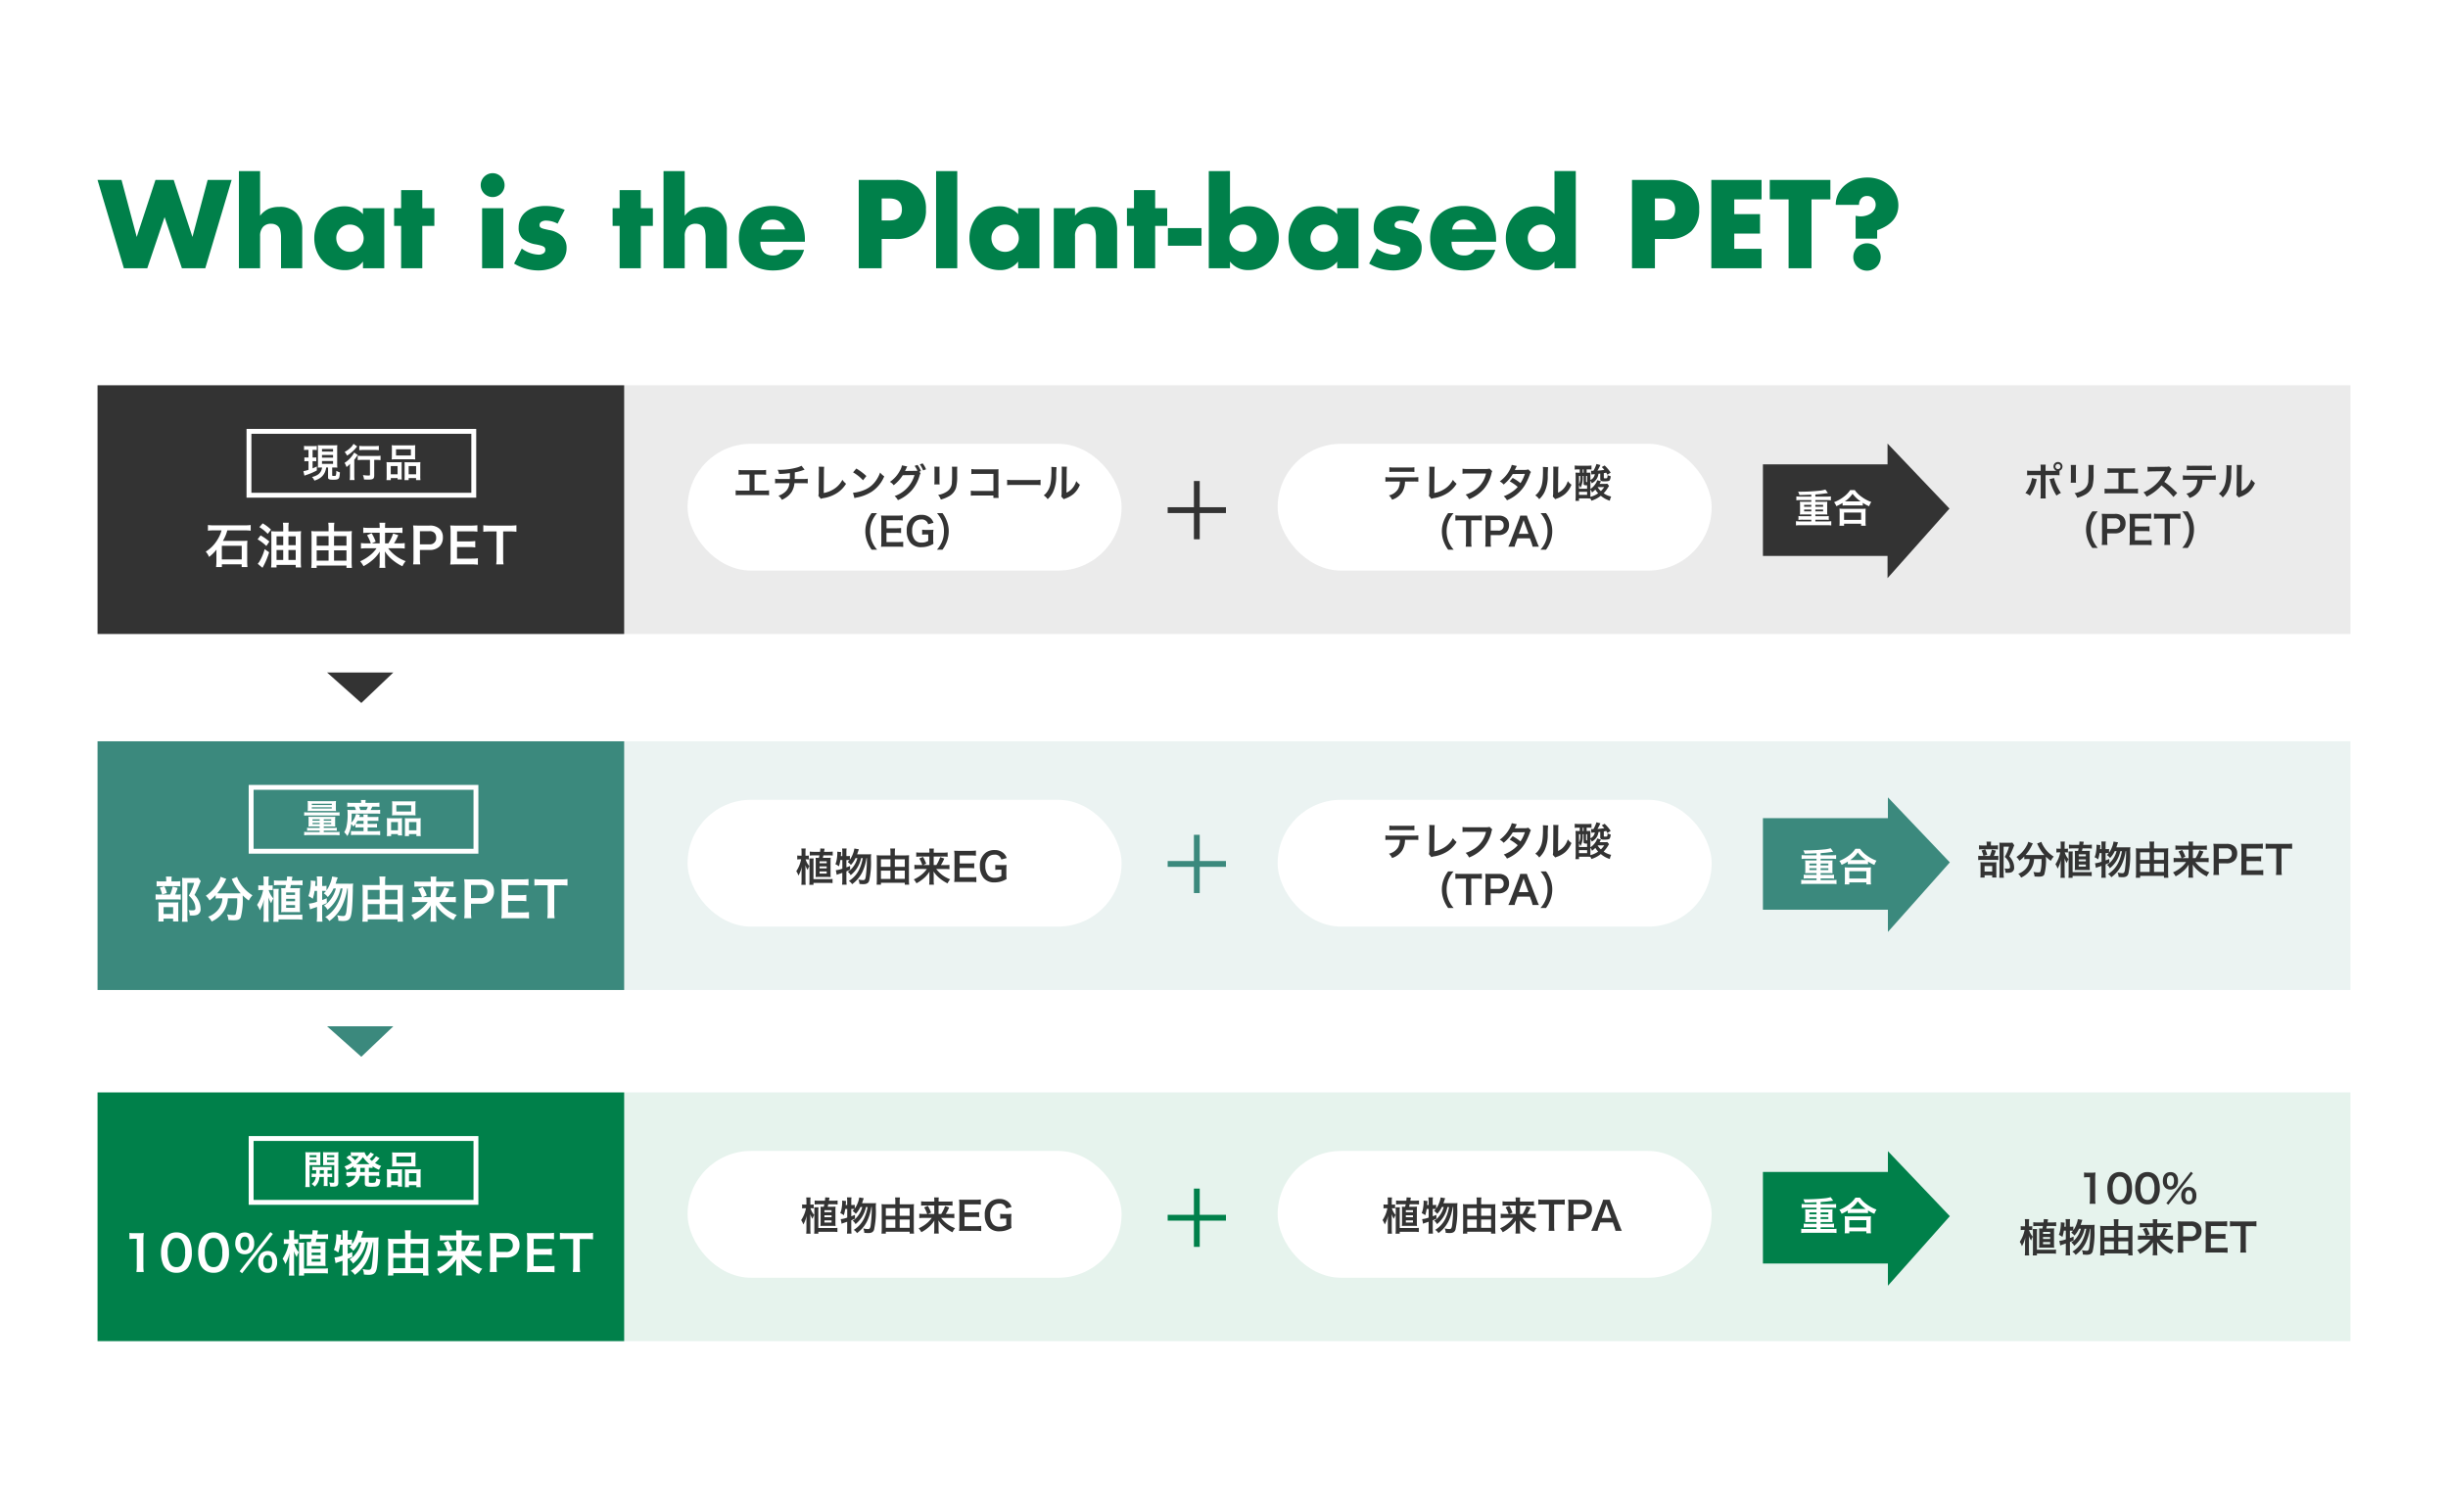 <svg id="グループ化_2379" data-name="グループ化 2379" xmlns="http://www.w3.org/2000/svg" width="502" height="310" viewBox="0 0 502 310">
  <rect id="長方形_1089" data-name="長方形 1089" width="502" height="310" fill="#fff"/>
  <g id="グループ化_2378" data-name="グループ化 2378" transform="translate(0 22)">
    <path id="パス_131512" data-name="パス 131512" d="M.551,0h354V51H.551Z" transform="translate(127.449 57)" fill="#333" opacity="0.097"/>
    <rect id="長方形_1084" data-name="長方形 1084" width="89" height="26" rx="13" transform="translate(262 69)" fill="#fff"/>
    <path id="パス_131516" data-name="パス 131516" d="M2140.449,1535.9V1563.5l12.7-14.264-12.7-13.331" transform="translate(-1753.379 -1466.952)" fill="#333"/>
    <rect id="長方形_1087" data-name="長方形 1087" width="18.776" height="27.738" transform="translate(361.513 91.993) rotate(-90)" fill="#333"/>
    <path id="パス_131522" data-name="パス 131522" d="M-17.168-3.264a7.916,7.916,0,0,1,1.016.04v-.952a5.682,5.682,0,0,1-1.032.056h-4.68A5.631,5.631,0,0,1-22.9-4.176v.952a7.916,7.916,0,0,1,1.016-.04h1.952a3.4,3.4,0,0,1-.352,1.512,2.975,2.975,0,0,1-1.9,1.336,2.538,2.538,0,0,1,.648.88A3.8,3.8,0,0,0-19.44-1.112a4.344,4.344,0,0,0,.56-2.152Zm-4.92-1.952a7.537,7.537,0,0,1,1.016-.04h3.1a7.537,7.537,0,0,1,1.016.04v-.976a5.427,5.427,0,0,1-1.032.056h-3.072a5.427,5.427,0,0,1-1.032-.056ZM-13.92-6.3a3.891,3.891,0,0,1,.04.824l-.032,4.32a2.821,2.821,0,0,1-.072.824l.512.616a2.292,2.292,0,0,1,.48-.136,7.293,7.293,0,0,0,2.912-1.1A5.964,5.964,0,0,0-8.3-2.808a3.758,3.758,0,0,1-.76-.816,4.728,4.728,0,0,1-1.632,1.832,5.754,5.754,0,0,1-2.184.88l.04-4.568a6.191,6.191,0,0,1,.048-.808Zm12.384.384a2.924,2.924,0,0,1-.856.08H-6.064a5.635,5.635,0,0,1-1.024-.056v1.04A6.351,6.351,0,0,1-6.08-4.9h3.808A5.543,5.543,0,0,1-4.7-1.408a6.509,6.509,0,0,1-1.752.816,2.944,2.944,0,0,1,.7.952A7.789,7.789,0,0,0-2.768-1.68a7.52,7.52,0,0,0,1.64-3.352,1.2,1.2,0,0,1,.136-.36Zm7.944.168a2.1,2.1,0,0,1-.7.1c-1.952.016-1.952.016-2.08.032A3.986,3.986,0,0,0,3.816-6a4.215,4.215,0,0,1,.24-.448L3.016-6.68a4.877,4.877,0,0,1-.464,1.112A6.877,6.877,0,0,1,.544-3.288a2.54,2.54,0,0,1,.8.64A8.277,8.277,0,0,0,3.216-4.8L5.7-4.824a7.643,7.643,0,0,1-.9,1.888A10.413,10.413,0,0,0,3.2-4.008L2.592-3.3a9.057,9.057,0,0,1,1.64,1.144A5.807,5.807,0,0,1,2.92-1.04a8.063,8.063,0,0,1-1.56.8,2.539,2.539,0,0,1,.664.824A7.812,7.812,0,0,0,5.672-2.472,13.418,13.418,0,0,0,6.7-4.672a1.433,1.433,0,0,1,.248-.536Zm2.976-.512a4.021,4.021,0,0,1,.032.728c0,2.24-.184,3.272-.76,4.192a3.287,3.287,0,0,1-.824.92A2.847,2.847,0,0,1,8.64.36a5.094,5.094,0,0,0,1.1-1.48,7.491,7.491,0,0,0,.648-3.288,16.719,16.719,0,0,1,.08-1.792Zm2.12-.056a3.463,3.463,0,0,1,.032.528v.24L11.5-1.032a3.585,3.585,0,0,1-.072.848l.512.544A3.481,3.481,0,0,1,12.28.216a5.284,5.284,0,0,0,1.7-.96,4.965,4.965,0,0,0,1.272-1.864A3.353,3.353,0,0,1,14.5-3.36,3.909,3.909,0,0,1,13.72-1.9,3.216,3.216,0,0,1,12.5-.984l.04-4.552a4.335,4.335,0,0,1,.056-.76Zm11.1,3.5a3.44,3.44,0,0,1-.576.04H21.016c.088-.144.16-.28.288-.536l-.768-.224c-.024.064-.024.064-.056.152a2.558,2.558,0,0,1-.4.736,3.327,3.327,0,0,1-.944.912v-1.7a1.9,1.9,0,0,1,.28.536,2.591,2.591,0,0,0,1.064-1,2.294,2.294,0,0,0,.3-.952c.208-.024.336-.04.376-.04v1.12c0,.36.184.472.784.472.712,0,1.008-.056,1.136-.208a1.531,1.531,0,0,0,.208-.864,1.743,1.743,0,0,1-.624-.208A1.622,1.622,0,0,1,22.576-4c-.04.064-.168.088-.424.088-.232,0-.264-.016-.264-.136v-.936c.16-.024.208-.032.5-.1.08.144.12.216.232.424l.672-.432a8.312,8.312,0,0,0-1.24-1.464l-.592.328a4.382,4.382,0,0,1,.528.576c-.528.08-.824.12-1.408.16a9.8,9.8,0,0,0,.608-1.152l-.808-.216a6.566,6.566,0,0,1-.624,1.392.739.739,0,0,1-.12.008c-.056,0-.056,0-.376-.016l.08.768q.156-.024.7-.072a1.532,1.532,0,0,1-.4.848,1.311,1.311,0,0,1-.5.344l-.008-.528v-.672c0-.032,0-.048.008-.3-.152.008-.384.016-.672.016h-.1v-.68h.176c.336,0,.576.008.816.024v-.824a6.1,6.1,0,0,1-.84.048H16.776a6.115,6.115,0,0,1-.856-.048v.84a6.831,6.831,0,0,1,.856-.04h.176v.68h-.168c-.368,0-.52-.008-.7-.024.024.288.032.576.032.992v3.76A8.363,8.363,0,0,1,16.064.7H16.8V.2h1.592a6.434,6.434,0,0,1,.744.032,2.1,2.1,0,0,1,.2.44A5.815,5.815,0,0,0,21.272-.344,5.212,5.212,0,0,0,23.12.672a2.907,2.907,0,0,1,.28-.856,3.981,3.981,0,0,1-1.544-.672,7.112,7.112,0,0,0,.9-1.184c.12-.2.12-.2.208-.328ZM19.136-1.632a2.148,2.148,0,0,1,.336.616,5.856,5.856,0,0,0,.68-.592,4.322,4.322,0,0,0,.576.76,4.983,4.983,0,0,1-1.592.728V-1.632Zm2.832-.488a5.407,5.407,0,0,1-.68.816,3.314,3.314,0,0,1-.672-.816ZM17.56-5.752h.184v.688H17.56ZM16.8-2.576a2.827,2.827,0,0,1,.3.624,4.206,4.206,0,0,0,.456-2.264v-.192h.184v1.5c0,.256.04.344.168.376a2,2,0,0,0,.552.04v.7H16.8Zm0-1.832h.264v.152A3.03,3.03,0,0,1,16.8-2.68Zm1.448,0h.216v1.264c-.184,0-.216-.032-.216-.176ZM16.8-1.152h1.664v.624H16.8ZM-8.9,10.712A6.148,6.148,0,0,1-9.92,9.12a5.412,5.412,0,0,1-.424-2.192,5.249,5.249,0,0,1,.416-2.12A6.234,6.234,0,0,1-8.912,3.216h-1.12a6.458,6.458,0,0,0-.88,1.576,5.661,5.661,0,0,0-.408,2.136A5.887,5.887,0,0,0-10.9,9.136a6.407,6.407,0,0,0,.872,1.576ZM-5.3,4.688h1a8.412,8.412,0,0,1,1.176.056V3.672A8.488,8.488,0,0,1-4.3,3.728H-7.464a8.047,8.047,0,0,1-1.088-.056V4.744a7.944,7.944,0,0,1,1.1-.056h1.08V9.056A6.706,6.706,0,0,1-6.44,10.1h1.208A6.64,6.64,0,0,1-5.3,9.056ZM-1.248,10.1a6.447,6.447,0,0,1-.064-1.04V7.72H.216a2.267,2.267,0,0,0,1.7-.576,2.054,2.054,0,0,0,.536-1.472A1.87,1.87,0,0,0,1.96,4.3a2.272,2.272,0,0,0-1.7-.568H-1.416c-.424,0-.672-.008-1.016-.024a7.223,7.223,0,0,1,.064,1.032V9.064A6.468,6.468,0,0,1-2.432,10.1Zm-.064-3.3V4.648H.216a1.092,1.092,0,0,1,.872.288,1.079,1.079,0,0,1,.264.768A1.007,1.007,0,0,1,.216,6.8Zm9.9,3.3a8.4,8.4,0,0,1-.408-.944L6.4,4.536a5.3,5.3,0,0,1-.272-.808H4.736a4.738,4.738,0,0,1-.256.808L2.72,9.152A8.745,8.745,0,0,1,2.3,10.1H3.608a3.99,3.99,0,0,1,.24-.84l.32-.872h2.56l.32.872a5.379,5.379,0,0,1,.224.84ZM6.44,7.464H4.456L5.288,5.1c.024-.072.024-.072.152-.448.088.264.112.36.144.448Zm3.592,3.248A6.683,6.683,0,0,0,10.9,9.136a6.008,6.008,0,0,0,.416-2.208,5.661,5.661,0,0,0-.408-2.136,6.385,6.385,0,0,0-.872-1.576H8.912A6.536,6.536,0,0,1,9.936,4.808a5.193,5.193,0,0,1,.408,2.12A5.385,5.385,0,0,1,9.92,9.12,6.148,6.148,0,0,1,8.9,10.712Z" transform="translate(307 80)" fill="#333"/>
    <path id="パス_131524" data-name="パス 131524" d="M-4.472-5.36H-6.664c-.328,0-.632-.016-.872-.04v.792a6.642,6.642,0,0,1,.872-.04h2.192V-4.3h-1.7a6.111,6.111,0,0,1-.64-.024,3.83,3.83,0,0,1,.032.576v1.5a3.678,3.678,0,0,1-.032.568c.176-.016.336-.024.64-.024h1.7v.368H-6.224a7.015,7.015,0,0,1-.88-.048v.808a5.465,5.465,0,0,1,.88-.048h1.752v.352H-6.736a7.015,7.015,0,0,1-.88-.048V.552A6.338,6.338,0,0,1-6.736.5h5.488A6.29,6.29,0,0,1-.376.552V-.32a6.7,6.7,0,0,1-.872.048H-3.64V-.624h1.88a6.29,6.29,0,0,1,.872.048v-.808a6.7,6.7,0,0,1-.872.048H-3.64V-1.7h1.816c.3,0,.464.008.64.024a4.592,4.592,0,0,1-.032-.568v-1.5a4.72,4.72,0,0,1,.032-.576,6.111,6.111,0,0,1-.64.024H-3.64v-.352h2.312a8.189,8.189,0,0,1,.872.04V-5.4a8.653,8.653,0,0,1-.872.04H-3.64V-5.8c.688-.048,1.12-.088,1.52-.144.736-.1.888-.12,1.064-.136l-.52-.728A6.672,6.672,0,0,1-3-6.552a37.471,37.471,0,0,1-4.192.184,2.117,2.117,0,0,1,.28.688c.616-.016,1.432-.04,2.44-.08Zm0,1.688v.392H-5.944v-.392Zm.832,0h1.592v.392H-3.64Zm-.832.96v.384H-5.944v-.384Zm.832,0h1.592v.384H-3.64ZM1.944-3.52a6.024,6.024,0,0,1,.688-.032H5.368a5.824,5.824,0,0,1,.72.032v-.56a7.775,7.775,0,0,0,1.3.7,4.307,4.307,0,0,1,.44-.88,7.522,7.522,0,0,1-2.04-1.1A5.227,5.227,0,0,1,4.448-6.7H3.5A5.587,5.587,0,0,1,2.24-5.368,7.993,7.993,0,0,1,.2-4.216,3.1,3.1,0,0,1,.664-3.4a8.144,8.144,0,0,0,1.28-.672Zm.7-.864H2.416a5.6,5.6,0,0,0,1.568-1.56,7.308,7.308,0,0,0,1.648,1.56H2.64ZM2.248.608V.2h3.5V.608H6.7a5,5,0,0,1-.048-.84V-2.1a5.453,5.453,0,0,1,.04-.792,5.248,5.248,0,0,1-.7.032h-4A5.038,5.038,0,0,1,1.3-2.9a7.223,7.223,0,0,1,.04.792V-.24A6.4,6.4,0,0,1,1.3.608Zm0-2.7h3.5v1.5h-3.5Z" transform="translate(375.906 85.19)" fill="#fff"/>
    <path id="パス_131523" data-name="パス 131523" d="M-19.368-5.1V-5.52a6.374,6.374,0,0,1,.032-.848h-1.08a4.54,4.54,0,0,1,.048.824V-5.1h-1.76a5.134,5.134,0,0,1-1.024-.056v.984a6.824,6.824,0,0,1,1.008-.04h1.776V-.336a5.957,5.957,0,0,1-.048.9h1.088a6.178,6.178,0,0,1-.04-.9v-3.88h1.848a6.887,6.887,0,0,1,1.016.04v-.944a.932.932,0,0,0,.608-.872.927.927,0,0,0-.928-.92.925.925,0,0,0-.92.92.917.917,0,0,0,.648.88c-.192.008-.272.008-.44.008ZM-16.824-6.5a.521.521,0,0,1,.528.52.527.527,0,0,1-.528.528.526.526,0,0,1-.52-.528A.519.519,0,0,1-16.824-6.5Zm-5.336,2.88a6.5,6.5,0,0,1-1.352,3.08,3.489,3.489,0,0,1,.928.52A8.454,8.454,0,0,0-21.24-3.136c.016-.072.032-.12.032-.136s.016-.064.032-.112Zm3.592.24a2.047,2.047,0,0,1,.128.368A10.671,10.671,0,0,0-17.128-.024a5.29,5.29,0,0,1,.92-.552,8.824,8.824,0,0,1-1.416-3.048Zm4.36-2.928a5.051,5.051,0,0,1,.032.72v2.2a5.769,5.769,0,0,1-.04.72h1.1a3.862,3.862,0,0,1-.032-.7V-5.584a4.066,4.066,0,0,1,.032-.72ZM-10.6-6.3a4.213,4.213,0,0,1,.04.76v1c0,.64-.008.992-.04,1.336a2.262,2.262,0,0,1-1.1,2.04,4.315,4.315,0,0,1-1.728.64,2.733,2.733,0,0,1,.56.952,6.767,6.767,0,0,0,1.56-.616A3.064,3.064,0,0,0-9.736-2.048a9.449,9.449,0,0,0,.208-2.424v-1.08a3.8,3.8,0,0,1,.04-.744Zm7.208,1.608h1.344a8.138,8.138,0,0,1,1.024.04v-1a5.782,5.782,0,0,1-1.04.056h-3.56a5.782,5.782,0,0,1-1.04-.056v1a8.217,8.217,0,0,1,1.024-.04h1.224V-1.4H-6.224a5.73,5.73,0,0,1-1.04-.056V-.448A8.217,8.217,0,0,1-6.24-.488h4.8a8.217,8.217,0,0,1,1.024.04V-1.456a5.73,5.73,0,0,1-1.04.056H-3.392ZM7.624-.568C6.656-1.5,6.656-1.5,6.456-1.68a12.4,12.4,0,0,0-1.48-1.16A10.6,10.6,0,0,0,6.224-5.048,1.539,1.539,0,0,1,6.48-5.48l-.528-.544a1.733,1.733,0,0,1-.712.088L2.424-5.9H2.232a3.5,3.5,0,0,1-.7-.048L1.56-4.92a6.3,6.3,0,0,1,.872-.064c2.52-.04,2.52-.04,2.648-.048l-.088.208A7.711,7.711,0,0,1,2.3-1.568a6.6,6.6,0,0,1-1.6.88A3.209,3.209,0,0,1,1.352.2,9.507,9.507,0,0,0,4.4-2.112,15.379,15.379,0,0,1,6.856.264Zm6.888-2.7a7.916,7.916,0,0,1,1.016.04v-.952A5.682,5.682,0,0,1,14.5-4.12H9.816a5.631,5.631,0,0,1-1.032-.056v.952A7.916,7.916,0,0,1,9.8-3.264h1.952A3.4,3.4,0,0,1,11.4-1.752,2.975,2.975,0,0,1,9.5-.416a2.538,2.538,0,0,1,.648.88A3.8,3.8,0,0,0,12.24-1.112a4.344,4.344,0,0,0,.56-2.152ZM9.592-5.216a7.537,7.537,0,0,1,1.016-.04h3.1a7.537,7.537,0,0,1,1.016.04v-.976a5.427,5.427,0,0,1-1.032.056H10.624a5.427,5.427,0,0,1-1.032-.056ZM17.7-6.256a4.021,4.021,0,0,1,.032.728c0,2.24-.184,3.272-.76,4.192a3.287,3.287,0,0,1-.824.92A2.847,2.847,0,0,1,16.96.36a5.094,5.094,0,0,0,1.1-1.48,7.491,7.491,0,0,0,.648-3.288,16.719,16.719,0,0,1,.08-1.792Zm2.12-.056a3.462,3.462,0,0,1,.032.528v.24l-.04,4.512a3.585,3.585,0,0,1-.072.848l.512.544A3.481,3.481,0,0,1,20.6.216a5.284,5.284,0,0,0,1.7-.96,4.965,4.965,0,0,0,1.272-1.864,3.353,3.353,0,0,1-.752-.752A3.909,3.909,0,0,1,22.04-1.9a3.216,3.216,0,0,1-1.224.912l.04-4.552a4.335,4.335,0,0,1,.056-.76ZM-8.652,10.712A6.148,6.148,0,0,1-9.668,9.12a5.412,5.412,0,0,1-.424-2.192,5.249,5.249,0,0,1,.416-2.12A6.234,6.234,0,0,1-8.66,3.216H-9.78a6.458,6.458,0,0,0-.88,1.576,5.661,5.661,0,0,0-.408,2.136,5.887,5.887,0,0,0,.424,2.208,6.407,6.407,0,0,0,.872,1.576Zm1.984-.616a6.447,6.447,0,0,1-.064-1.04V7.72H-5.2a2.267,2.267,0,0,0,1.7-.576,2.054,2.054,0,0,0,.536-1.472A1.87,1.87,0,0,0-3.46,4.3a2.272,2.272,0,0,0-1.7-.568H-6.836c-.424,0-.672-.008-1.016-.024a7.223,7.223,0,0,1,.064,1.032V9.064A6.468,6.468,0,0,1-7.852,10.1Zm-.064-3.3V4.648H-5.2a1.092,1.092,0,0,1,.872.288,1.079,1.079,0,0,1,.264.768A1.007,1.007,0,0,1-5.2,6.8ZM2.38,9.088a7.651,7.651,0,0,1-1.024.056h-2.4V7.256H.908a6.269,6.269,0,0,1,1.04.056V6.264a8.326,8.326,0,0,1-1.04.056H-1.036V4.672h2.3A7.164,7.164,0,0,1,2.3,4.728V3.672a8.547,8.547,0,0,1-1.032.056H-1.148c-.488,0-.7-.008-1.016-.024A7.078,7.078,0,0,1-2.1,4.736V9.064a6.471,6.471,0,0,1-.064,1.056c.32-.016.536-.024,1.016-.024h2.5a6.878,6.878,0,0,1,1.032.056Zm3.744-4.4h1A8.412,8.412,0,0,1,8.3,4.744V3.672a8.488,8.488,0,0,1-1.176.056H3.956a8.047,8.047,0,0,1-1.088-.056V4.744a7.944,7.944,0,0,1,1.1-.056h1.08V9.056A6.706,6.706,0,0,1,4.98,10.1H6.188a6.64,6.64,0,0,1-.064-1.04ZM9.78,10.712a6.683,6.683,0,0,0,.872-1.576,6.008,6.008,0,0,0,.416-2.208,5.661,5.661,0,0,0-.408-2.136,6.385,6.385,0,0,0-.872-1.576H8.66A6.536,6.536,0,0,1,9.684,4.808a5.193,5.193,0,0,1,.408,2.12A5.385,5.385,0,0,1,9.668,9.12a6.148,6.148,0,0,1-1.016,1.592Z" transform="translate(438.843 79.643)" fill="#333"/>
    <path id="パス_131508" data-name="パス 131508" d="M30,0H138V51H30Z" transform="translate(-10 57)" fill="#333"/>
    <rect id="長方形_1080" data-name="長方形 1080" width="89" height="26" rx="13" transform="translate(141 69)" fill="#fff"/>
    <path id="パス_131521" data-name="パス 131521" d="M-31.272-4.688h1.344a8.138,8.138,0,0,1,1.024.04v-1a5.782,5.782,0,0,1-1.04.056H-33.5a5.783,5.783,0,0,1-1.04-.056v1a8.217,8.217,0,0,1,1.024-.04H-32.3V-1.4H-34.1a5.73,5.73,0,0,1-1.04-.056V-.448a8.217,8.217,0,0,1,1.024-.04h4.8a8.217,8.217,0,0,1,1.024.04V-1.456a5.73,5.73,0,0,1-1.04.056h-1.936ZM-21.64-6.5a4.207,4.207,0,0,1-.968.376,13.81,13.81,0,0,1-3.424.464c-.12,0-.248,0-.5-.016a3.357,3.357,0,0,1,.3.864,17.9,17.9,0,0,0,2.216-.184c0,.56,0,.872-.016,1.208H-26.08a4.959,4.959,0,0,1-.976-.056v.96a7.31,7.31,0,0,1,.96-.04h1.976a4.6,4.6,0,0,1-.088.536,2.553,2.553,0,0,1-.92,1.36,3.689,3.689,0,0,1-1.24.672,2.592,2.592,0,0,1,.7.848,4.988,4.988,0,0,0,.744-.4,4.137,4.137,0,0,0,1.3-1.272,4.194,4.194,0,0,0,.536-1.744h1.768a7.31,7.31,0,0,1,.96.04v-.96a4.959,4.959,0,0,1-.976.056h-1.7c.016-.272.016-.272.024-1.352a9.894,9.894,0,0,0,1.336-.328c.576-.192.576-.192.672-.216Zm3.52.2a3.891,3.891,0,0,1,.04.824l-.032,4.32a2.821,2.821,0,0,1-.072.824l.512.616a2.292,2.292,0,0,1,.48-.136,7.293,7.293,0,0,0,2.912-1.1A5.964,5.964,0,0,0-12.5-2.808a3.758,3.758,0,0,1-.76-.816,4.728,4.728,0,0,1-1.632,1.832,5.754,5.754,0,0,1-2.184.88l.04-4.568a6.191,6.191,0,0,1,.048-.808Zm7.056,1.16a8.4,8.4,0,0,1,2.04,1.624l.688-.872A11.33,11.33,0,0,0-10.4-5.928Zm.28,5.28a2.832,2.832,0,0,1,.528-.136,8.641,8.641,0,0,0,3.048-1.2A7.021,7.021,0,0,0-4.672-4.328a3.45,3.45,0,0,1-.848-.784,6.68,6.68,0,0,1-.816,1.6,5.345,5.345,0,0,1-2.376,1.96A7.623,7.623,0,0,1-11.08-.96ZM2.512-5.28l.344-.128a5.084,5.084,0,0,0-.712-1.264l-.592.2a4.961,4.961,0,0,1,.584,1,3.867,3.867,0,0,1-.416.016l-1.752.024c-.16,0-.288.008-.384.016l.064-.12c.016-.032.016-.04.056-.112.08-.16.152-.32.216-.464a.955.955,0,0,1,.136-.24l-1.1-.224a3.07,3.07,0,0,1-.408,1.064A6.3,6.3,0,0,1-3.52-3.192a2.126,2.126,0,0,1,.776.688A7.949,7.949,0,0,0-.872-4.56l2.408-.032A6.437,6.437,0,0,1-2.552-.28a2.647,2.647,0,0,1,.68.84A8.075,8.075,0,0,0,.976-1.464,7.889,7.889,0,0,0,2.584-4.488a1.614,1.614,0,0,1,.2-.48ZM3.9-5.768a4.668,4.668,0,0,0-.7-1.216l-.576.2A5.73,5.73,0,0,1,3.3-5.544Zm1.7-.544a5.051,5.051,0,0,1,.032.72v2.2a5.769,5.769,0,0,1-.04.72h1.1a3.862,3.862,0,0,1-.032-.7V-5.584A4.066,4.066,0,0,1,6.68-6.3ZM9.2-6.3a4.213,4.213,0,0,1,.04.76v1c0,.64-.008.992-.04,1.336A2.262,2.262,0,0,1,8.1-1.16a4.315,4.315,0,0,1-1.728.64,2.733,2.733,0,0,1,.56.952,6.767,6.767,0,0,0,1.56-.616,3.064,3.064,0,0,0,1.576-1.864,9.449,9.449,0,0,0,.208-2.424v-1.08a3.8,3.8,0,0,1,.04-.744Zm8.512,5.9V.1h1.072a5.277,5.277,0,0,1-.04-.824V-5.12a4.853,4.853,0,0,1,.024-.664c-.28.016-.28.016-.7.016H14.224a5.377,5.377,0,0,1-1.032-.056v1.04a7.829,7.829,0,0,1,1.024-.04h3.5v3.488H14.08a5.143,5.143,0,0,1-1-.056V-.36a8.943,8.943,0,0,1,.984-.032Zm2.816-2.12a8.782,8.782,0,0,1,1.3-.04H26.08a8.782,8.782,0,0,1,1.3.04V-3.624a7.856,7.856,0,0,1-1.3.056H21.824a7.856,7.856,0,0,1-1.3-.056Zm9.056-3.744a4.021,4.021,0,0,1,.032.728c0,2.24-.184,3.272-.76,4.192a3.287,3.287,0,0,1-.824.92A2.847,2.847,0,0,1,28.84.36a5.094,5.094,0,0,0,1.1-1.48,7.491,7.491,0,0,0,.648-3.288,16.719,16.719,0,0,1,.08-1.792Zm2.12-.056a3.462,3.462,0,0,1,.032.528v.24L31.7-1.032a3.585,3.585,0,0,1-.072.848l.512.544A3.481,3.481,0,0,1,32.48.216a5.284,5.284,0,0,0,1.7-.96,4.965,4.965,0,0,0,1.272-1.864A3.353,3.353,0,0,1,34.7-3.36,3.909,3.909,0,0,1,33.92-1.9,3.216,3.216,0,0,1,32.7-.984l.04-4.552a4.335,4.335,0,0,1,.056-.76ZM-6.132,10.712A6.148,6.148,0,0,1-7.148,9.12a5.412,5.412,0,0,1-.424-2.192,5.249,5.249,0,0,1,.416-2.12A6.234,6.234,0,0,1-6.14,3.216H-7.26a6.458,6.458,0,0,0-.88,1.576,5.661,5.661,0,0,0-.408,2.136,5.887,5.887,0,0,0,.424,2.208,6.407,6.407,0,0,0,.872,1.576ZM-.788,9.088a7.651,7.651,0,0,1-1.024.056h-2.4V7.256H-2.26a6.269,6.269,0,0,1,1.04.056V6.264a8.326,8.326,0,0,1-1.04.056H-4.2V4.672h2.3a7.164,7.164,0,0,1,1.032.056V3.672A8.547,8.547,0,0,1-1.9,3.728H-4.316c-.488,0-.7-.008-1.016-.024a7.078,7.078,0,0,1,.064,1.032V9.064a6.471,6.471,0,0,1-.064,1.056c.32-.016.536-.024,1.016-.024h2.5a6.878,6.878,0,0,1,1.032.056ZM5.364,7.616a6.707,6.707,0,0,1,.056-.992c-.344.024-.576.032-.944.032H4.06a5.97,5.97,0,0,1-.96-.048V7.64a4.379,4.379,0,0,1,.816-.048h.432V8.9a2.387,2.387,0,0,1-1.36.36A1.674,1.674,0,0,1,1.6,8.7a2.825,2.825,0,0,1-.544-1.872,2.5,2.5,0,0,1,.592-1.824A1.69,1.69,0,0,1,2.86,4.52,1.312,1.312,0,0,1,4.332,5.5l1.1-.3a2.255,2.255,0,0,0-.592-.952A2.613,2.613,0,0,0,3,3.568,3.034,3.034,0,0,0,1.22,4.04,3.2,3.2,0,0,0-.06,6.848,3.758,3.758,0,0,0,.692,9.28a2.8,2.8,0,0,0,2.272.92,4.737,4.737,0,0,0,1.176-.152A5.073,5.073,0,0,0,5.42,9.5a6.612,6.612,0,0,1-.056-1.04Zm1.9,3.1a6.683,6.683,0,0,0,.872-1.576,6.008,6.008,0,0,0,.416-2.208A5.661,5.661,0,0,0,8.14,4.792a6.385,6.385,0,0,0-.872-1.576H6.14A6.536,6.536,0,0,1,7.164,4.808a5.193,5.193,0,0,1,.408,2.12A5.385,5.385,0,0,1,7.148,9.12a6.148,6.148,0,0,1-1.016,1.592Z" transform="translate(186 80)" fill="#333"/>
    <rect id="長方形_1082" data-name="長方形 1082" width="11.949" height="1.195" transform="translate(239.451 82.007)" fill="#333"/>
    <rect id="長方形_1083" data-name="長方形 1083" width="11.949" height="1.195" transform="translate(244.828 88.579) rotate(-90)" fill="#333"/>
    <path id="パス_131525" data-name="パス 131525" d="M3.43-6.86a6.988,6.988,0,0,1-.9,2.01A7.2,7.2,0,0,1,.19-2.5,3.559,3.559,0,0,1,.87-1.41,8.771,8.771,0,0,0,2.4-2.92c-.01.15-.02.36-.02.62V-.49A10.149,10.149,0,0,1,2.31.66H3.5V.1H7.56V.67H8.75A10.706,10.706,0,0,1,8.69-.49V-3.72c0-.27.02-.73.04-1.03A7.974,7.974,0,0,1,7.7-4.7h-4a7.889,7.889,0,0,0,.91-2.16H8.1a9.744,9.744,0,0,1,1.31.07V-7.96a9.234,9.234,0,0,1-1.32.07H1.98A8.825,8.825,0,0,1,.64-7.96v1.17A1.37,1.37,0,0,1,.8-6.81c.1-.02.17-.02.19-.03.11-.01.11-.01,1-.02ZM3.49-3.7H7.57V-.9H3.49ZM17.15-6.65v-.71a6.009,6.009,0,0,1,.07-1.06H16.01a5.591,5.591,0,0,1,.07,1.02v.75H14.59a8.223,8.223,0,0,1-.98-.04,10.415,10.415,0,0,1,.04,1.06V-.44A10.18,10.18,0,0,1,13.59.74h1.12V.22h3.93V.75h1.11a11.071,11.071,0,0,1-.06-1.28V-5.57a9.577,9.577,0,0,1,.05-1.13,10.258,10.258,0,0,1-1.05.05ZM16.08-5.64v1.82H14.71V-5.64Zm1.07,0h1.49v1.82H17.15ZM16.08-2.83V-.8H14.71V-2.83Zm1.07,0h1.49V-.8H17.15Zm-5.96-4.7A8.079,8.079,0,0,1,12.9-6.14l.68-.87A8.816,8.816,0,0,0,11.87-8.3Zm-.37,2.51a8.661,8.661,0,0,1,1.8,1.37l.62-.92a10.927,10.927,0,0,0-1.8-1.26Zm1.45,2.01A10.052,10.052,0,0,1,11.19-.45a2.836,2.836,0,0,1-.34.44l.98.83c.06-.13.09-.17.16-.3a15.231,15.231,0,0,0,1.2-2.89ZM26.5-6.67v-.72a6.378,6.378,0,0,1,.07-1.04H25.31a6.671,6.671,0,0,1,.07,1.03v.73H22.92a7.956,7.956,0,0,1-1.08-.05c.03.32.05.61.05.96V-.4A12.266,12.266,0,0,1,21.83.84h1.11V.35h6.11V.84h1.12c-.04-.41-.06-.83-.06-1.23V-5.71c0-.39.02-.69.05-1.01a9.074,9.074,0,0,1-1.13.05Zm0,6.02V-2.77h2.55V-.65Zm0-3.08V-5.68h2.55v1.95ZM25.38-5.68v1.95H22.94V-5.68Zm0,2.91V-.65H22.94V-2.77Zm9.84-.42a7.137,7.137,0,0,1-.91,1.06A8.737,8.737,0,0,1,31.86-.52a5.169,5.169,0,0,1,.68,1A9.346,9.346,0,0,0,34.23-.64a7.365,7.365,0,0,0,1.66-1.88c-.03.43-.03.62-.03.93v1.4A6.122,6.122,0,0,1,35.79.83h1.24a6.453,6.453,0,0,1-.07-1.02V-1.6c0-.21-.01-.41-.04-.95a7.729,7.729,0,0,0,1.33,1.54A9.838,9.838,0,0,0,40.52.5a4.371,4.371,0,0,1,.67-1.05A7.792,7.792,0,0,1,37.6-3.19h2.2a9.834,9.834,0,0,1,1.2.06V-4.26a6.3,6.3,0,0,1-1.15.06H38.8a10.019,10.019,0,0,0,.87-1.68l-1.05-.34a9.128,9.128,0,0,1-.98,2.02h-.68V-6.38h2.45a6.737,6.737,0,0,1,1.12.06V-7.44a6.784,6.784,0,0,1-1.19.07H36.96v-.27a4.367,4.367,0,0,1,.05-.78h-1.2a6.1,6.1,0,0,1,.05.77v.28h-2.2a7.635,7.635,0,0,1-1.17-.07v1.12a8.827,8.827,0,0,1,1.11-.06h2.26V-4.2H34.25l.79-.35a9.892,9.892,0,0,0-.83-1.74l-.94.42a7.9,7.9,0,0,1,.77,1.67h-.86a7.279,7.279,0,0,1-1.16-.06v1.13a10.12,10.12,0,0,1,1.17-.06ZM44.19.12a8.059,8.059,0,0,1-.08-1.3V-2.85h1.91a2.833,2.833,0,0,0,2.13-.72,2.568,2.568,0,0,0,.67-1.84,2.338,2.338,0,0,0-.62-1.72,2.84,2.84,0,0,0-2.13-.71H43.98c-.53,0-.84-.01-1.27-.03a9.028,9.028,0,0,1,.08,1.29v5.41A8.085,8.085,0,0,1,42.71.12ZM44.11-4V-6.69h1.91a1.365,1.365,0,0,1,1.09.36,1.349,1.349,0,0,1,.33.96A1.258,1.258,0,0,1,46.02-4ZM56-1.14a9.564,9.564,0,0,1-1.28.07h-3V-3.43h2.44a7.836,7.836,0,0,1,1.3.07V-4.67a10.408,10.408,0,0,1-1.3.07H51.73V-6.66h2.88a8.956,8.956,0,0,1,1.29.07V-7.91a10.684,10.684,0,0,1-1.29.07H51.59c-.61,0-.87-.01-1.27-.03a8.847,8.847,0,0,1,.08,1.29v5.41A8.089,8.089,0,0,1,50.32.15c.4-.02.67-.03,1.27-.03h3.12A8.6,8.6,0,0,1,56,.19Zm5.18-5.5h1.25a10.515,10.515,0,0,1,1.47.07V-7.91a10.61,10.61,0,0,1-1.47.07H58.47a10.058,10.058,0,0,1-1.36-.07v1.34a9.93,9.93,0,0,1,1.37-.07h1.35v5.46a8.383,8.383,0,0,1-.08,1.3h1.51a8.3,8.3,0,0,1-.08-1.3Z" transform="translate(42 93.613)" fill="#fff"/>
    <path id="パス_131526" data-name="パス 131526" d="M4.112-1.928A1.987,1.987,0,0,1,2.96-.3a3.306,3.306,0,0,1-.92.32,2.282,2.282,0,0,1,.5.736,3.994,3.994,0,0,0,1.12-.5A2.82,2.82,0,0,0,4.744-1.08a3.374,3.374,0,0,0,.208-.848h.392v1.9c0,.3.016.36.12.448.136.12.368.16.944.16.624,0,.912-.056,1.08-.224s.216-.416.288-1.28a3.424,3.424,0,0,1-.744-.32,2.961,2.961,0,0,1-.1.96c-.04.064-.152.088-.368.088-.336,0-.376-.016-.376-.136V-1.928h.584c.088,0,.3.016.472.032-.024-.272-.032-.512-.032-.864V-5.7a6.778,6.778,0,0,1,.032-.808,6.279,6.279,0,0,1-.768.032H4.024a6.017,6.017,0,0,1-.776-.032c.016.232.024.376.024.808v2.992c0,.32-.008.544-.024.808.328-.016.464-.024.752-.024ZM4.1-5.728H6.368v.544H4.1Zm0,1.24H6.368v.544H4.1Zm0,1.24H6.368v.576H4.1ZM1.328-5.536v1.568h-.28A3.777,3.777,0,0,1,.488-4v.816a2.8,2.8,0,0,1,.544-.04h.3v1.776a7.3,7.3,0,0,1-1.048.28L.5-.248A4.3,4.3,0,0,1,.92-.408,12.75,12.75,0,0,0,3.04-1.32v-.816c-.456.216-.608.28-.872.392v-1.48h.24a3.667,3.667,0,0,1,.512.032V-4a3.118,3.118,0,0,1-.512.032h-.24V-5.536h.208a5.2,5.2,0,0,1,.656.032V-6.36a3.732,3.732,0,0,1-.712.048H1.136a3.723,3.723,0,0,1-.72-.048V-5.5a4.152,4.152,0,0,1,.672-.04ZM13.936-3.488V-.472c0,.176-.04.192-.36.192a9.4,9.4,0,0,1-1.088-.088,3.218,3.218,0,0,1,.232.9c.376.016.616.024.888.024.968,0,1.2-.168,1.2-.856V-3.488h.344a8.291,8.291,0,0,1,.952.048v-.9a7.041,7.041,0,0,1-.976.048h-2.72a8.21,8.21,0,0,1-.984-.048v.9a8.495,8.495,0,0,1,.984-.048ZM10.56-6.776a2.8,2.8,0,0,1-.384.56,5.049,5.049,0,0,1-1.432,1.1,3.63,3.63,0,0,1,.5.752,7.641,7.641,0,0,0,1.84-1.6c.152-.176.152-.176.24-.272Zm1.184,1.3a8.2,8.2,0,0,1,.936-.048h2.176a7.87,7.87,0,0,1,.9.048v-.888a6.779,6.779,0,0,1-.912.048H12.68a6.852,6.852,0,0,1-.936-.048ZM9.84-.368A6.922,6.922,0,0,1,9.784.648h.992A6.874,6.874,0,0,1,10.72-.36V-3.512c.208-.256.28-.36.464-.624a2.827,2.827,0,0,1,.264-.352l-.752-.5A5.732,5.732,0,0,1,8.728-2.872a3.675,3.675,0,0,1,.4.856,3.942,3.942,0,0,0,.728-.68c-.016.544-.016.592-.016.928Zm8.584-3.944a6.645,6.645,0,0,1-.032.736,7.335,7.335,0,0,1,.832-.032h3.168a7.335,7.335,0,0,1,.832.032,6.346,6.346,0,0,1-.032-.744V-5.8a5.705,5.705,0,0,1,.032-.7,6.3,6.3,0,0,1-.912.04H19.3a6.587,6.587,0,0,1-.9-.04,6.1,6.1,0,0,1,.032.712Zm.856-1.352h3.048v1.28H19.28ZM17.36-.208a6.015,6.015,0,0,1-.04.864h.888V.24H19.6V.528h.864a5.5,5.5,0,0,1-.032-.72V-2.328a4.687,4.687,0,0,1,.024-.7c-.192.016-.368.024-.6.024H18.1a7.237,7.237,0,0,1-.776-.032,7.469,7.469,0,0,1,.032.768Zm.84-2.016h1.4V-.536H18.2ZM21.616-3c-.24,0-.408-.008-.592-.024.016.168.016.3.016.656V-.056c0,.328-.008.488-.024.712h.856V.24h1.52V.656h.9a5.625,5.625,0,0,1-.04-.856V-2.264a6.892,6.892,0,0,1,.032-.768A5.6,5.6,0,0,1,23.568-3Zm.256.776H23.4V-.536H21.872Z" transform="translate(61.931 75.786)" fill="#fff"/>
    <g id="パス_131517" data-name="パス 131517" transform="translate(50.555 66.949)" fill="none">
      <path d="M0-1H47.1V13.1H0Z" stroke="none"/>
      <path d="M 1 4.76837158203125e-06 L 1 12.095 L 46.101 12.095 L 46.101 4.76837158203125e-06 L 1 4.76837158203125e-06 M -3.814697265625e-06 -1 L 47.101 -1 L 47.101 13.095 L -3.814697265625e-06 13.095 L -3.814697265625e-06 -1 Z" stroke="none" fill="#fff"/>
    </g>
    <path id="パス_131514" data-name="パス 131514" d="M.551-.091h354v51H.551Z" transform="translate(127.449 202.091)" fill="#e6f3ed"/>
    <path id="パス_131511" data-name="パス 131511" d="M.551.455h354v51H.551Z" transform="translate(127.449 129.545)" fill="#ebf3f2"/>
    <path id="パス_131509" data-name="パス 131509" d="M0,0V13.6L6.258,6.569,0,0" transform="translate(80.662 115.89) rotate(90)" fill="#333"/>
    <path id="パス_131513" data-name="パス 131513" d="M0,0V13.6L6.258,6.569,0,0" transform="translate(80.662 188.436) rotate(90)" fill="#3b897d"/>
    <rect id="長方形_1085" data-name="長方形 1085" width="89" height="26" rx="13" transform="translate(262 142)" fill="#fff"/>
    <rect id="長方形_1086" data-name="長方形 1086" width="89" height="26" rx="13" transform="translate(262 214)" fill="#fff"/>
    <path id="パス_131510" data-name="パス 131510" d="M29.877.455h108v51h-108Z" transform="translate(-9.877 129.545)" fill="#3b897d"/>
    <rect id="長方形_1081" data-name="長方形 1081" width="89" height="26" rx="13" transform="translate(141 142)" fill="#fff"/>
    <path id="パス_131529" data-name="パス 131529" d="M-19.6-4.528a2.6,2.6,0,0,1,.456.032v-.816a2.09,2.09,0,0,1-.464.04h-.216v-.7a5.285,5.285,0,0,1,.048-.776h-.9a4.948,4.948,0,0,1,.048.768v.7h-.3a2.609,2.609,0,0,1-.584-.04v.824a2.884,2.884,0,0,1,.584-.04h.208a6.558,6.558,0,0,1-.992,2.44,3.355,3.355,0,0,1,.448.9,6.431,6.431,0,0,0,.7-1.848c-.048.52-.064.84-.064,1.1V-.208a7.382,7.382,0,0,1-.048.9h.9a7.108,7.108,0,0,1-.048-.9v-2.04c0-.536-.008-.832-.032-1.1a4.414,4.414,0,0,0,.472.992,3.593,3.593,0,0,1,.352-.792A3.751,3.751,0,0,1-19.8-4.528Zm3.336-.3c.064-.3.1-.472.112-.52h.992a5.772,5.772,0,0,1,.92.048V-6.12a7.117,7.117,0,0,1-.912.048h-.864c.064-.368.1-.584.12-.64l-.888-.048v.088a5.186,5.186,0,0,1-.056.6H-18.06a6.582,6.582,0,0,1-.88-.048V-5.3a7.685,7.685,0,0,1,.88-.048h1.1c-.032.176-.064.3-.12.52h-.064c-.3,0-.416,0-.608-.016a5.043,5.043,0,0,1,.032.656v2.592a6.6,6.6,0,0,1-.032.7,5.862,5.862,0,0,1,.616-.024h1.864c.216,0,.384.008.624.024a6.263,6.263,0,0,1-.032-.7v-2.6a5.594,5.594,0,0,1,.032-.664,4.4,4.4,0,0,1-.624.024Zm-.672.7h1.464v.408H-16.94Zm0,1.04h1.464v.408H-16.94Zm0,1.04h1.464v.44H-16.94Zm2.664,1.536a5.1,5.1,0,0,1-.816.04h-3.1V-3.92a4.634,4.634,0,0,1,.04-.8h-.888a7.433,7.433,0,0,1,.032.8V-.248a7.349,7.349,0,0,1-.04.936h.856V.3H-15.1a6.014,6.014,0,0,1,.824.048ZM-9.228-5.56c.048-.136.08-.224.1-.3.192-.56.192-.56.256-.728l-.928-.16a4.7,4.7,0,0,1-.352,1.232,4.716,4.716,0,0,1-.568,1.048v-.768a2.151,2.151,0,0,1-.52.04h-.192v-.9a4,4,0,0,1,.048-.656h-.944a3.455,3.455,0,0,1,.056.656v.9h-.3c.024-.3.032-.336.064-.816l-.8-.088a2.537,2.537,0,0,1,.016.336,7.479,7.479,0,0,1-.1,1.128,4.483,4.483,0,0,1-.3,1.112,2.5,2.5,0,0,1,.728.432,9.239,9.239,0,0,0,.3-1.3h.4v1.776A4.943,4.943,0,0,1-13.6-2.3l.184.952a3.34,3.34,0,0,1,.424-.168c.152-.048.392-.128.72-.248V-.248a6.38,6.38,0,0,1-.056.92h.944a8.415,8.415,0,0,1-.048-.92V-2.064c.272-.112.384-.16.76-.32l-.008-.8a6.521,6.521,0,0,1-.752.3v-1.5h.192a3.973,3.973,0,0,1,.448.016,4.281,4.281,0,0,1-.384.384,2.442,2.442,0,0,1,.664.608,5.125,5.125,0,0,0,.952-1.408h.376a5.048,5.048,0,0,1-1.024,2,3.358,3.358,0,0,1-.944.808,1.867,1.867,0,0,1,.592.7,6.062,6.062,0,0,0,2.144-3.5h.328A8.626,8.626,0,0,1-8.852-2.36a5.591,5.591,0,0,1-2.08,2.272,1.889,1.889,0,0,1,.672.656A6.71,6.71,0,0,0-8.18-1.888a9.879,9.879,0,0,0,.856-2.9h.1A29.732,29.732,0,0,1-7.46-1c-.088.568-.208.736-.528.736A4.792,4.792,0,0,1-8.98-.392a1.972,1.972,0,0,1,.208.9C-8.38.544-8.18.56-8,.56-7.3.56-6.956.376-6.772-.1A17.317,17.317,0,0,0-6.4-4.584a7.214,7.214,0,0,1,.048-1.008,4.237,4.237,0,0,1-.664.032Zm7.728.224v-.576a5.1,5.1,0,0,1,.056-.832H-2.452A5.337,5.337,0,0,1-2.4-5.92v.584H-4.364a6.365,6.365,0,0,1-.864-.04c.024.256.04.488.04.768V-.32a9.813,9.813,0,0,1-.048.992h.888V.28H.54V.672h.9C1.4.344,1.388.008,1.388-.312V-4.568c0-.312.016-.552.04-.808a7.259,7.259,0,0,1-.9.04Zm0,4.816v-1.7H.54v1.7Zm0-2.464v-1.56H.54v1.56Zm-.9-1.56v1.56H-4.348v-1.56Zm0,2.328v1.7H-4.348v-1.7Zm7.472-.336a5.709,5.709,0,0,1-.728.848A6.99,6.99,0,0,1,2.388-.416a4.135,4.135,0,0,1,.544.8,7.477,7.477,0,0,0,1.352-.9,5.892,5.892,0,0,0,1.328-1.5c-.024.344-.024.5-.024.744v1.12a4.9,4.9,0,0,1-.056.816h.992a5.162,5.162,0,0,1-.056-.816V-1.28c0-.168-.008-.328-.032-.76A6.183,6.183,0,0,0,7.5-.808,7.871,7.871,0,0,0,9.316.4a3.5,3.5,0,0,1,.536-.84A6.234,6.234,0,0,1,6.98-2.552H8.74A7.867,7.867,0,0,1,9.7-2.5v-.9a5.04,5.04,0,0,1-.92.048H7.94a8.015,8.015,0,0,0,.7-1.344L7.8-4.976A7.3,7.3,0,0,1,7.012-3.36H6.468V-5.1h1.96a5.389,5.389,0,0,1,.9.048v-.9a5.427,5.427,0,0,1-.952.056h-1.9v-.216a3.494,3.494,0,0,1,.04-.624h-.96a4.879,4.879,0,0,1,.04.616V-5.9H3.828a6.108,6.108,0,0,1-.936-.056v.9A7.061,7.061,0,0,1,3.78-5.1H5.588V-3.36H4.3l.632-.28a7.914,7.914,0,0,0-.664-1.392L3.516-4.7A6.32,6.32,0,0,1,4.132-3.36H3.444a5.823,5.823,0,0,1-.928-.048v.9a8.1,8.1,0,0,1,.936-.048ZM15.212-.912a7.651,7.651,0,0,1-1.024.056h-2.4V-2.744H13.74a6.269,6.269,0,0,1,1.04.056V-3.736a8.326,8.326,0,0,1-1.04.056H11.8V-5.328h2.3a7.164,7.164,0,0,1,1.032.056V-6.328a8.547,8.547,0,0,1-1.032.056H11.684c-.488,0-.7-.008-1.016-.024a7.078,7.078,0,0,1,.064,1.032V-.936A6.471,6.471,0,0,1,10.668.12C10.988.1,11.2.1,11.684.1h2.5a6.878,6.878,0,0,1,1.032.056Zm6.152-1.472a6.707,6.707,0,0,1,.056-.992c-.344.024-.576.032-.944.032H20.06a5.97,5.97,0,0,1-.96-.048V-2.36a4.379,4.379,0,0,1,.816-.048h.432v1.3a2.387,2.387,0,0,1-1.36.36A1.674,1.674,0,0,1,17.6-1.3a2.825,2.825,0,0,1-.544-1.872,2.5,2.5,0,0,1,.592-1.824A1.69,1.69,0,0,1,18.86-5.48a1.312,1.312,0,0,1,1.472.984l1.1-.3a2.255,2.255,0,0,0-.592-.952A2.613,2.613,0,0,0,19-6.432a3.034,3.034,0,0,0-1.776.472,3.2,3.2,0,0,0-1.28,2.808A3.758,3.758,0,0,0,16.692-.72,2.8,2.8,0,0,0,18.964.2,4.737,4.737,0,0,0,20.14.048,5.073,5.073,0,0,0,21.42-.5a6.612,6.612,0,0,1-.056-1.04Z" transform="translate(185 158.736)" fill="#333"/>
    <path id="パス_131530" data-name="パス 131530" d="M-17.168-3.264a7.916,7.916,0,0,1,1.016.04v-.952a5.682,5.682,0,0,1-1.032.056h-4.68A5.631,5.631,0,0,1-22.9-4.176v.952a7.916,7.916,0,0,1,1.016-.04h1.952a3.4,3.4,0,0,1-.352,1.512,2.975,2.975,0,0,1-1.9,1.336,2.538,2.538,0,0,1,.648.88A3.8,3.8,0,0,0-19.44-1.112a4.344,4.344,0,0,0,.56-2.152Zm-4.92-1.952a7.537,7.537,0,0,1,1.016-.04h3.1a7.537,7.537,0,0,1,1.016.04v-.976a5.427,5.427,0,0,1-1.032.056h-3.072a5.427,5.427,0,0,1-1.032-.056ZM-13.92-6.3a3.891,3.891,0,0,1,.04.824l-.032,4.32a2.821,2.821,0,0,1-.072.824l.512.616a2.292,2.292,0,0,1,.48-.136,7.293,7.293,0,0,0,2.912-1.1A5.964,5.964,0,0,0-8.3-2.808a3.758,3.758,0,0,1-.76-.816,4.728,4.728,0,0,1-1.632,1.832,5.754,5.754,0,0,1-2.184.88l.04-4.568a6.191,6.191,0,0,1,.048-.808Zm12.384.384a2.924,2.924,0,0,1-.856.08H-6.064a5.635,5.635,0,0,1-1.024-.056v1.04A6.351,6.351,0,0,1-6.08-4.9h3.808A5.543,5.543,0,0,1-4.7-1.408a6.509,6.509,0,0,1-1.752.816,2.944,2.944,0,0,1,.7.952A7.789,7.789,0,0,0-2.768-1.68a7.52,7.52,0,0,0,1.64-3.352,1.2,1.2,0,0,1,.136-.36Zm7.944.168a2.1,2.1,0,0,1-.7.1c-1.952.016-1.952.016-2.08.032A3.986,3.986,0,0,0,3.816-6a4.215,4.215,0,0,1,.24-.448L3.016-6.68a4.877,4.877,0,0,1-.464,1.112A6.877,6.877,0,0,1,.544-3.288a2.54,2.54,0,0,1,.8.64A8.277,8.277,0,0,0,3.216-4.8L5.7-4.824a7.643,7.643,0,0,1-.9,1.888A10.413,10.413,0,0,0,3.2-4.008L2.592-3.3a9.057,9.057,0,0,1,1.64,1.144A5.807,5.807,0,0,1,2.92-1.04a8.063,8.063,0,0,1-1.56.8,2.539,2.539,0,0,1,.664.824A7.812,7.812,0,0,0,5.672-2.472,13.418,13.418,0,0,0,6.7-4.672a1.433,1.433,0,0,1,.248-.536Zm2.976-.512a4.021,4.021,0,0,1,.032.728c0,2.24-.184,3.272-.76,4.192a3.287,3.287,0,0,1-.824.92A2.847,2.847,0,0,1,8.64.36a5.094,5.094,0,0,0,1.1-1.48,7.491,7.491,0,0,0,.648-3.288,16.719,16.719,0,0,1,.08-1.792Zm2.12-.056a3.463,3.463,0,0,1,.032.528v.24L11.5-1.032a3.585,3.585,0,0,1-.072.848l.512.544A3.481,3.481,0,0,1,12.28.216a5.284,5.284,0,0,0,1.7-.96,4.965,4.965,0,0,0,1.272-1.864A3.353,3.353,0,0,1,14.5-3.36,3.909,3.909,0,0,1,13.72-1.9,3.216,3.216,0,0,1,12.5-.984l.04-4.552a4.335,4.335,0,0,1,.056-.76Zm11.1,3.5a3.44,3.44,0,0,1-.576.04H21.016c.088-.144.16-.28.288-.536l-.768-.224c-.024.064-.024.064-.056.152a2.558,2.558,0,0,1-.4.736,3.327,3.327,0,0,1-.944.912v-1.7a1.9,1.9,0,0,1,.28.536,2.591,2.591,0,0,0,1.064-1,2.294,2.294,0,0,0,.3-.952c.208-.024.336-.04.376-.04v1.12c0,.36.184.472.784.472.712,0,1.008-.056,1.136-.208a1.531,1.531,0,0,0,.208-.864,1.743,1.743,0,0,1-.624-.208A1.622,1.622,0,0,1,22.576-4c-.04.064-.168.088-.424.088-.232,0-.264-.016-.264-.136v-.936c.16-.024.208-.032.5-.1.08.144.12.216.232.424l.672-.432a8.312,8.312,0,0,0-1.24-1.464l-.592.328a4.382,4.382,0,0,1,.528.576c-.528.08-.824.12-1.408.16a9.8,9.8,0,0,0,.608-1.152l-.808-.216a6.566,6.566,0,0,1-.624,1.392.739.739,0,0,1-.12.008c-.056,0-.056,0-.376-.016l.08.768q.156-.024.7-.072a1.532,1.532,0,0,1-.4.848,1.311,1.311,0,0,1-.5.344l-.008-.528v-.672c0-.032,0-.048.008-.3-.152.008-.384.016-.672.016h-.1v-.68h.176c.336,0,.576.008.816.024v-.824a6.1,6.1,0,0,1-.84.048H16.776a6.115,6.115,0,0,1-.856-.048v.84a6.831,6.831,0,0,1,.856-.04h.176v.68h-.168c-.368,0-.52-.008-.7-.024.024.288.032.576.032.992v3.76A8.363,8.363,0,0,1,16.064.7H16.8V.2h1.592a6.434,6.434,0,0,1,.744.032,2.1,2.1,0,0,1,.2.44A5.815,5.815,0,0,0,21.272-.344,5.212,5.212,0,0,0,23.12.672a2.907,2.907,0,0,1,.28-.856,3.981,3.981,0,0,1-1.544-.672,7.112,7.112,0,0,0,.9-1.184c.12-.2.12-.2.208-.328ZM19.136-1.632a2.148,2.148,0,0,1,.336.616,5.856,5.856,0,0,0,.68-.592,4.322,4.322,0,0,0,.576.76,4.983,4.983,0,0,1-1.592.728V-1.632Zm2.832-.488a5.407,5.407,0,0,1-.68.816,3.314,3.314,0,0,1-.672-.816ZM17.56-5.752h.184v.688H17.56ZM16.8-2.576a2.827,2.827,0,0,1,.3.624,4.206,4.206,0,0,0,.456-2.264v-.192h.184v1.5c0,.256.04.344.168.376a2,2,0,0,0,.552.04v.7H16.8Zm0-1.832h.264v.152A3.03,3.03,0,0,1,16.8-2.68Zm1.448,0h.216v1.264c-.184,0-.216-.032-.216-.176ZM16.8-1.152h1.664v.624H16.8ZM-8.9,10.712A6.148,6.148,0,0,1-9.92,9.12a5.412,5.412,0,0,1-.424-2.192,5.249,5.249,0,0,1,.416-2.12A6.234,6.234,0,0,1-8.912,3.216h-1.12a6.458,6.458,0,0,0-.88,1.576,5.661,5.661,0,0,0-.408,2.136A5.887,5.887,0,0,0-10.9,9.136a6.407,6.407,0,0,0,.872,1.576ZM-5.3,4.688h1a8.412,8.412,0,0,1,1.176.056V3.672A8.488,8.488,0,0,1-4.3,3.728H-7.464a8.047,8.047,0,0,1-1.088-.056V4.744a7.944,7.944,0,0,1,1.1-.056h1.08V9.056A6.706,6.706,0,0,1-6.44,10.1h1.208A6.64,6.64,0,0,1-5.3,9.056ZM-1.248,10.1a6.447,6.447,0,0,1-.064-1.04V7.72H.216a2.267,2.267,0,0,0,1.7-.576,2.054,2.054,0,0,0,.536-1.472A1.87,1.87,0,0,0,1.96,4.3a2.272,2.272,0,0,0-1.7-.568H-1.416c-.424,0-.672-.008-1.016-.024a7.223,7.223,0,0,1,.064,1.032V9.064A6.468,6.468,0,0,1-2.432,10.1Zm-.064-3.3V4.648H.216a1.092,1.092,0,0,1,.872.288,1.079,1.079,0,0,1,.264.768A1.007,1.007,0,0,1,.216,6.8Zm9.9,3.3a8.4,8.4,0,0,1-.408-.944L6.4,4.536a5.3,5.3,0,0,1-.272-.808H4.736a4.738,4.738,0,0,1-.256.808L2.72,9.152A8.745,8.745,0,0,1,2.3,10.1H3.608a3.99,3.99,0,0,1,.24-.84l.32-.872h2.56l.32.872a5.379,5.379,0,0,1,.224.84ZM6.44,7.464H4.456L5.288,5.1c.024-.072.024-.072.152-.448.088.264.112.36.144.448Zm3.592,3.248A6.683,6.683,0,0,0,10.9,9.136a6.008,6.008,0,0,0,.416-2.208,5.661,5.661,0,0,0-.408-2.136,6.385,6.385,0,0,0-.872-1.576H8.912A6.536,6.536,0,0,1,9.936,4.808a5.193,5.193,0,0,1,.408,2.12A5.385,5.385,0,0,1,9.92,9.12,6.148,6.148,0,0,1,8.9,10.712Z" transform="translate(307 153.468)" fill="#333"/>
    <g id="グループ化_2373" data-name="グループ化 2373" transform="translate(239.451 149.175)">
      <rect id="長方形_783" data-name="長方形 783" width="11.949" height="1.195" transform="translate(0 5.377)" fill="#3b897d"/>
      <rect id="長方形_784" data-name="長方形 784" width="11.949" height="1.195" transform="translate(5.377 11.949) rotate(-90)" fill="#3b897d"/>
    </g>
    <path id="パス_131532" data-name="パス 131532" d="M-29.468-5.944v-.224a3.588,3.588,0,0,1,.04-.56h-.952a2.808,2.808,0,0,1,.048.56v.224h-.816a4.325,4.325,0,0,1-.76-.04v.864a3.61,3.61,0,0,1,.656-.04h2.56a3.438,3.438,0,0,1,.672.04v-.864a4.187,4.187,0,0,1-.728.04Zm.592,2.16a7.044,7.044,0,0,0,.424-1.1l-.824-.208a6.523,6.523,0,0,1-.416,1.3h-1.576a5.107,5.107,0,0,1-.808-.04v.88a5.244,5.244,0,0,1,.8-.04h2.68a3.731,3.731,0,0,1,.648.04v-.88a3.526,3.526,0,0,1-.688.04Zm-2.512-1.128a4.834,4.834,0,0,1,.376,1.12l.792-.24a5.427,5.427,0,0,0-.416-1.12Zm.624,5.08h1.56V.624h.88a4.018,4.018,0,0,1-.032-.6V-1.92a4.554,4.554,0,0,1,.024-.592,4.32,4.32,0,0,1-.584.024H-30.98c-.3,0-.456-.008-.64-.024.016.184.024.328.024.656V-.12a6.5,6.5,0,0,1-.032.752h.864Zm0-1.888H-29.2V-.6h-1.568Zm5.7-4.816a3.077,3.077,0,0,1-.632.04h-1.384a5.454,5.454,0,0,1-.656-.032,6.1,6.1,0,0,1,.032.672V-.232a7.569,7.569,0,0,1-.048.912h.944a5.519,5.519,0,0,1-.056-.936V-5.7h1.112a8.825,8.825,0,0,1-.88,2.1,3.263,3.263,0,0,1,.832,1.04,2.366,2.366,0,0,1,.256,1.032c0,.256-.128.344-.528.344a3.576,3.576,0,0,1-.6-.048,1.884,1.884,0,0,1,.184.872,3.844,3.844,0,0,0,.4.016,2.138,2.138,0,0,0,.816-.1.971.971,0,0,0,.568-1,3,3,0,0,0-.224-1.112,3.586,3.586,0,0,0-.768-1.16,16.567,16.567,0,0,0,.864-1.9,2.628,2.628,0,0,1,.16-.352Zm3.536,3.368a3.976,3.976,0,0,1-.048.464A3.1,3.1,0,0,1-22.62-.88a3.775,3.775,0,0,1-1.24.736,2.839,2.839,0,0,1,.584.784,4.634,4.634,0,0,0,2.032-1.76,4.256,4.256,0,0,0,.624-2.048h1.536V-2.7a7.859,7.859,0,0,1-.248,2.128c-.072.12-.16.152-.456.152a6.576,6.576,0,0,1-.968-.1,3.436,3.436,0,0,1,.24.936c.536.024.664.032.824.032.712,0,1-.112,1.176-.464a10.91,10.91,0,0,0,.336-3.344V-3.64a8.158,8.158,0,0,0,.992.84,3.725,3.725,0,0,1,.608-.864A6.2,6.2,0,0,1-18.8-5.984a2.99,2.99,0,0,1-.312-.7L-20-6.336A3.281,3.281,0,0,1-19.828-6a8,8,0,0,0,1.32,2.008c-.192.008-.3.008-.5.008h-2.944A4.135,4.135,0,0,1-22.364-4a8.9,8.9,0,0,0,1.288-1.944,2.262,2.262,0,0,1,.216-.408l-.96-.344a2.487,2.487,0,0,1-.32.808,6.168,6.168,0,0,1-2.1,2.3,2.781,2.781,0,0,1,.616.784,7.953,7.953,0,0,0,1-.888v.568a5.559,5.559,0,0,1,.68-.04Zm7.4-1.36a2.6,2.6,0,0,1,.456.032v-.816a2.09,2.09,0,0,1-.464.04h-.216v-.7a5.285,5.285,0,0,1,.048-.776h-.9a4.948,4.948,0,0,1,.048.768v.7h-.3a2.609,2.609,0,0,1-.584-.04v.824a2.884,2.884,0,0,1,.584-.04h.208a6.558,6.558,0,0,1-.992,2.44,3.355,3.355,0,0,1,.448.9,6.431,6.431,0,0,0,.7-1.848c-.048.52-.064.84-.064,1.1V-.208a7.382,7.382,0,0,1-.048.9h.9a7.108,7.108,0,0,1-.048-.9v-2.04c0-.536-.008-.832-.032-1.1a4.414,4.414,0,0,0,.472.992,3.593,3.593,0,0,1,.352-.792,3.751,3.751,0,0,1-.768-1.384Zm3.336-.3c.064-.3.1-.472.112-.52h.992a5.772,5.772,0,0,1,.92.048V-6.12a7.117,7.117,0,0,1-.912.048h-.864c.064-.368.1-.584.12-.64l-.888-.048v.088a5.186,5.186,0,0,1-.056.6H-12.58a6.582,6.582,0,0,1-.88-.048V-5.3a7.685,7.685,0,0,1,.88-.048h1.1c-.032.176-.064.3-.12.52h-.064c-.3,0-.416,0-.608-.016a5.044,5.044,0,0,1,.032.656v2.592a6.605,6.605,0,0,1-.032.7,5.862,5.862,0,0,1,.616-.024H-9.8c.216,0,.384.008.624.024a6.263,6.263,0,0,1-.032-.7v-2.6a5.594,5.594,0,0,1,.032-.664,4.4,4.4,0,0,1-.624.024Zm-.672.7H-10v.408H-11.46Zm0,1.04H-10v.408H-11.46Zm0,1.04H-10v.44H-11.46ZM-8.8-.512a5.1,5.1,0,0,1-.816.04h-3.1V-3.92a4.634,4.634,0,0,1,.04-.8h-.888a7.433,7.433,0,0,1,.032.8V-.248a7.349,7.349,0,0,1-.04.936h.856V.3H-9.62A6.014,6.014,0,0,1-8.8.344ZM-3.748-5.56c.048-.136.08-.224.1-.3.192-.56.192-.56.256-.728l-.928-.16a4.7,4.7,0,0,1-.352,1.232,4.716,4.716,0,0,1-.568,1.048v-.768a2.151,2.151,0,0,1-.52.04h-.192v-.9A4,4,0,0,1-5.9-6.752h-.944a3.455,3.455,0,0,1,.056.656v.9h-.3c.024-.3.032-.336.064-.816l-.8-.088a2.537,2.537,0,0,1,.016.336,7.479,7.479,0,0,1-.1,1.128,4.483,4.483,0,0,1-.3,1.112,2.5,2.5,0,0,1,.728.432,9.239,9.239,0,0,0,.3-1.3h.4v1.776A4.943,4.943,0,0,1-8.116-2.3l.184.952a3.34,3.34,0,0,1,.424-.168c.152-.048.392-.128.72-.248V-.248a6.38,6.38,0,0,1-.056.92H-5.9a8.415,8.415,0,0,1-.048-.92V-2.064c.272-.112.384-.16.76-.32l-.008-.8a6.521,6.521,0,0,1-.752.3v-1.5h.192a3.973,3.973,0,0,1,.448.016,4.281,4.281,0,0,1-.384.384,2.442,2.442,0,0,1,.664.608,5.125,5.125,0,0,0,.952-1.408H-3.7a5.048,5.048,0,0,1-1.024,2,3.358,3.358,0,0,1-.944.808,1.867,1.867,0,0,1,.592.7,6.062,6.062,0,0,0,2.144-3.5H-2.6A8.626,8.626,0,0,1-3.372-2.36,5.591,5.591,0,0,1-5.452-.088,1.889,1.889,0,0,1-4.78.568,6.71,6.71,0,0,0-2.7-1.888a9.879,9.879,0,0,0,.856-2.9h.1A29.732,29.732,0,0,1-1.98-1c-.088.568-.208.736-.528.736A4.792,4.792,0,0,1-3.5-.392a1.972,1.972,0,0,1,.208.9C-2.9.544-2.7.56-2.524.56c.7,0,1.048-.184,1.232-.664a17.317,17.317,0,0,0,.376-4.48A7.214,7.214,0,0,1-.868-5.592a4.237,4.237,0,0,1-.664.032Zm7.728.224v-.576a5.1,5.1,0,0,1,.056-.832H3.028a5.337,5.337,0,0,1,.056.824v.584H1.116a6.365,6.365,0,0,1-.864-.04c.024.256.04.488.04.768V-.32A9.813,9.813,0,0,1,.244.672h.888V.28H6.02V.672h.9C6.884.344,6.868.008,6.868-.312V-4.568c0-.312.016-.552.04-.808a7.259,7.259,0,0,1-.9.04Zm0,4.816v-1.7H6.02v1.7Zm0-2.464v-1.56H6.02v1.56Zm-.9-1.56v1.56H1.132v-1.56Zm0,2.328v1.7H1.132v-1.7Zm7.472-.336a5.709,5.709,0,0,1-.728.848A6.99,6.99,0,0,1,7.868-.416a4.135,4.135,0,0,1,.544.8,7.477,7.477,0,0,0,1.352-.9,5.892,5.892,0,0,0,1.328-1.5c-.024.344-.024.5-.024.744v1.12a4.9,4.9,0,0,1-.056.816H12a5.162,5.162,0,0,1-.056-.816V-1.28c0-.168-.008-.328-.032-.76A6.183,6.183,0,0,0,12.98-.808,7.871,7.871,0,0,0,14.8.4a3.5,3.5,0,0,1,.536-.84A6.234,6.234,0,0,1,12.46-2.552h1.76a7.867,7.867,0,0,1,.96.048v-.9a5.04,5.04,0,0,1-.92.048h-.84a8.015,8.015,0,0,0,.7-1.344l-.84-.272a7.3,7.3,0,0,1-.784,1.616h-.544V-5.1h1.96a5.389,5.389,0,0,1,.9.048v-.9a5.427,5.427,0,0,1-.952.056h-1.9v-.216a3.494,3.494,0,0,1,.04-.624h-.96a4.879,4.879,0,0,1,.04.616V-5.9H9.308a6.108,6.108,0,0,1-.936-.056v.9A7.061,7.061,0,0,1,9.26-5.1h1.808V-3.36H9.78l.632-.28a7.914,7.914,0,0,0-.664-1.392L9-4.7A6.32,6.32,0,0,1,9.612-3.36H8.924A5.823,5.823,0,0,1,8-3.408v.9a8.1,8.1,0,0,1,.936-.048ZM17.332.1a6.447,6.447,0,0,1-.064-1.04V-2.28H18.8a2.267,2.267,0,0,0,1.7-.576,2.054,2.054,0,0,0,.536-1.472,1.87,1.87,0,0,0-.5-1.376,2.272,2.272,0,0,0-1.7-.568H17.164c-.424,0-.672-.008-1.016-.024a7.223,7.223,0,0,1,.064,1.032V-.936A6.468,6.468,0,0,1,16.148.1Zm-.064-3.3V-5.352H18.8a1.092,1.092,0,0,1,.872.288,1.079,1.079,0,0,1,.264.768A1.007,1.007,0,0,1,18.8-3.2ZM26.38-.912a7.651,7.651,0,0,1-1.024.056h-2.4V-2.744h1.952a6.269,6.269,0,0,1,1.04.056V-3.736a8.326,8.326,0,0,1-1.04.056H22.964V-5.328h2.3a7.164,7.164,0,0,1,1.032.056V-6.328a8.547,8.547,0,0,1-1.032.056H22.852c-.488,0-.7-.008-1.016-.024A7.078,7.078,0,0,1,21.9-5.264V-.936A6.471,6.471,0,0,1,21.836.12C22.156.1,22.372.1,22.852.1h2.5A6.878,6.878,0,0,1,26.38.152Zm3.744-4.4h1a8.412,8.412,0,0,1,1.176.056V-6.328a8.488,8.488,0,0,1-1.176.056H27.956a8.047,8.047,0,0,1-1.088-.056v1.072a7.944,7.944,0,0,1,1.1-.056h1.08V-.944A6.706,6.706,0,0,1,28.98.1h1.208a6.64,6.64,0,0,1-.064-1.04Z" transform="translate(437.735 157.309)" fill="#333"/>
    <path id="パス_131528" data-name="パス 131528" d="M-38.835-7.43v-.28a4.485,4.485,0,0,1,.05-.7h-1.19a3.51,3.51,0,0,1,.06.7v.28h-1.02a5.406,5.406,0,0,1-.95-.05V-6.4a4.513,4.513,0,0,1,.82-.05h3.2a4.3,4.3,0,0,1,.84.05V-7.48a5.233,5.233,0,0,1-.91.05Zm.74,2.7a8.8,8.8,0,0,0,.53-1.37l-1.03-.26a8.154,8.154,0,0,1-.52,1.63h-1.97a6.384,6.384,0,0,1-1.01-.05v1.1a6.555,6.555,0,0,1,1-.05h3.35a4.664,4.664,0,0,1,.81.05v-1.1a4.408,4.408,0,0,1-.86.05Zm-3.14-1.41a6.043,6.043,0,0,1,.47,1.4l.99-.3a6.784,6.784,0,0,0-.52-1.4Zm.78,6.35h1.95V.78h1.1a5.022,5.022,0,0,1-.04-.75V-2.4a5.692,5.692,0,0,1,.03-.74,5.4,5.4,0,0,1-.73.03h-2.58c-.37,0-.57-.01-.8-.03.02.23.03.41.03.82V-.15a8.12,8.12,0,0,1-.04.94h1.08Zm0-2.36h1.96v1.4h-1.96Zm7.13-6.02a3.846,3.846,0,0,1-.79.05h-1.73a6.818,6.818,0,0,1-.82-.04,7.629,7.629,0,0,1,.04.84V-.29a9.461,9.461,0,0,1-.06,1.14h1.18a6.9,6.9,0,0,1-.07-1.17V-7.13h1.39a11.032,11.032,0,0,1-1.1,2.62,4.079,4.079,0,0,1,1.04,1.3,2.958,2.958,0,0,1,.32,1.29c0,.32-.16.43-.66.43a4.469,4.469,0,0,1-.75-.06A2.355,2.355,0,0,1-35.1-.46a4.805,4.805,0,0,0,.5.02,2.673,2.673,0,0,0,1.02-.13,1.213,1.213,0,0,0,.71-1.25,3.748,3.748,0,0,0-.28-1.39,4.482,4.482,0,0,0-.96-1.45,20.709,20.709,0,0,0,1.08-2.38,3.285,3.285,0,0,1,.2-.44Zm4.92,4.21a4.97,4.97,0,0,1-.06.58,3.869,3.869,0,0,1-1.31,2.28,4.719,4.719,0,0,1-1.55.92,3.549,3.549,0,0,1,.73.98,5.792,5.792,0,0,0,2.54-2.2,5.321,5.321,0,0,0,.78-2.56h1.92v.58a9.824,9.824,0,0,1-.31,2.66c-.09.15-.2.19-.57.19a8.221,8.221,0,0,1-1.21-.13,4.3,4.3,0,0,1,.3,1.17c.67.03.83.04,1.03.04.89,0,1.25-.14,1.47-.58a13.638,13.638,0,0,0,.42-4.18v-.34a10.2,10.2,0,0,0,1.24,1.05,4.656,4.656,0,0,1,.76-1.08,7.755,7.755,0,0,1-2.77-2.9,3.737,3.737,0,0,1-.39-.87l-1.11.43a4.1,4.1,0,0,1,.21.42,10,10,0,0,0,1.65,2.51c-.24.01-.38.01-.62.01h-3.68a5.168,5.168,0,0,1-.52-.02,11.122,11.122,0,0,0,1.61-2.43,2.828,2.828,0,0,1,.27-.51l-1.2-.43a3.109,3.109,0,0,1-.4,1.01A7.71,7.71,0,0,1-31.8-4.49a3.477,3.477,0,0,1,.77.98,9.941,9.941,0,0,0,1.25-1.11v.71a6.949,6.949,0,0,1,.85-.05Zm9.75-1.7a3.249,3.249,0,0,1,.57.04V-6.64a2.612,2.612,0,0,1-.58.05h-.27v-.87a6.606,6.606,0,0,1,.06-.97h-1.12a6.185,6.185,0,0,1,.06.96v.88h-.37a3.261,3.261,0,0,1-.73-.05v1.03a3.605,3.605,0,0,1,.73-.05h.26a8.2,8.2,0,0,1-1.24,3.05,4.194,4.194,0,0,1,.56,1.12,8.038,8.038,0,0,0,.87-2.31c-.06.65-.08,1.05-.08,1.37V-.26a9.228,9.228,0,0,1-.06,1.12h1.12a8.886,8.886,0,0,1-.06-1.12V-2.81c0-.67-.01-1.04-.04-1.37a5.517,5.517,0,0,0,.59,1.24,4.492,4.492,0,0,1,.44-.99,4.689,4.689,0,0,1-.96-1.73Zm4.17-.37c.08-.37.13-.59.14-.65h1.24a7.215,7.215,0,0,1,1.15.06V-7.65a8.9,8.9,0,0,1-1.14.06h-1.08c.08-.46.13-.73.15-.8l-1.11-.06v.11a6.483,6.483,0,0,1-.07.75h-1.52a8.228,8.228,0,0,1-1.1-.06v1.03a9.606,9.606,0,0,1,1.1-.06h1.37c-.04.22-.08.38-.15.65h-.08c-.37,0-.52,0-.76-.02a6.3,6.3,0,0,1,.04.82v3.24a8.257,8.257,0,0,1-.04.88,7.328,7.328,0,0,1,.77-.03h2.33c.27,0,.48.01.78.03a7.828,7.828,0,0,1-.04-.87V-5.23a6.992,6.992,0,0,1,.04-.83,5.5,5.5,0,0,1-.78.03Zm-.84.87h1.83v.51h-1.83Zm0,1.3h1.83v.51h-1.83Zm0,1.3h1.83v.55h-1.83Zm3.33,1.92a6.373,6.373,0,0,1-1.02.05h-3.87V-4.9a5.792,5.792,0,0,1,.05-1h-1.11a9.291,9.291,0,0,1,.04,1V-.31a9.186,9.186,0,0,1-.05,1.17h1.07V.37h3.86a7.518,7.518,0,0,1,1.03.06Zm6.81-6.31c.06-.17.1-.28.13-.37.24-.7.24-.7.32-.91l-1.16-.2a5.869,5.869,0,0,1-.44,1.54,5.9,5.9,0,0,1-.71,1.31v-.96a2.689,2.689,0,0,1-.65.05h-.24V-7.62a5,5,0,0,1,.06-.82h-1.18a4.318,4.318,0,0,1,.07.82v1.13h-.38c.03-.37.04-.42.08-1.02l-1-.11a3.171,3.171,0,0,1,.02.42,9.349,9.349,0,0,1-.13,1.41,5.6,5.6,0,0,1-.38,1.39,3.13,3.13,0,0,1,.91.54,11.549,11.549,0,0,0,.38-1.62h.5v2.22a6.179,6.179,0,0,1-1.66.39l.23,1.19a4.175,4.175,0,0,1,.53-.21c.19-.06.49-.16.9-.31V-.31A7.975,7.975,0,0,1-9.055.84h1.18a10.519,10.519,0,0,1-.06-1.15V-2.58c.34-.14.48-.2.95-.4l-.01-1a8.151,8.151,0,0,1-.94.37V-5.48h.24a4.967,4.967,0,0,1,.56.02,5.351,5.351,0,0,1-.48.48,3.052,3.052,0,0,1,.83.76,6.407,6.407,0,0,0,1.19-1.76h.47A6.31,6.31,0,0,1-6.4-3.48a4.2,4.2,0,0,1-1.18,1.01,2.334,2.334,0,0,1,.74.87,7.578,7.578,0,0,0,2.68-4.38h.41a10.783,10.783,0,0,1-.96,3.03,6.988,6.988,0,0,1-2.6,2.84,2.362,2.362,0,0,1,.84.82,8.388,8.388,0,0,0,2.6-3.07A12.348,12.348,0,0,0-2.8-5.98h.12a37.165,37.165,0,0,1-.29,4.73c-.11.71-.26.92-.66.92a5.99,5.99,0,0,1-1.24-.16A2.465,2.465,0,0,1-4.615.64c.49.04.74.06.96.06.88,0,1.31-.23,1.54-.83.27-.69.4-2.2.47-5.6a9.017,9.017,0,0,1,.06-1.26,5.3,5.3,0,0,1-.83.04Zm10.16.28v-.72a6.378,6.378,0,0,1,.07-1.04H3.785a6.671,6.671,0,0,1,.07,1.03v.73H1.4a7.956,7.956,0,0,1-1.08-.05c.03.32.05.61.05.96V-.4A12.266,12.266,0,0,1,.305.84h1.11V.35h6.11V.84h1.12c-.04-.41-.06-.83-.06-1.23V-5.71c0-.39.02-.69.05-1.01a9.074,9.074,0,0,1-1.13.05Zm0,6.02V-2.77h2.55V-.65Zm0-3.08V-5.68h2.55v1.95ZM3.855-5.68v1.95H1.415V-5.68Zm0,2.91V-.65H1.415V-2.77Zm9.84-.42a7.137,7.137,0,0,1-.91,1.06,8.737,8.737,0,0,1-2.45,1.61,5.169,5.169,0,0,1,.68,1,9.346,9.346,0,0,0,1.69-1.12,7.365,7.365,0,0,0,1.66-1.88c-.03.43-.03.62-.03.93v1.4a6.122,6.122,0,0,1-.07,1.02h1.24a6.453,6.453,0,0,1-.07-1.02V-1.6c0-.21-.01-.41-.04-.95a7.729,7.729,0,0,0,1.33,1.54A9.838,9.838,0,0,0,19,.5a4.371,4.371,0,0,1,.67-1.05,7.792,7.792,0,0,1-3.59-2.64h2.2a9.834,9.834,0,0,1,1.2.06V-4.26a6.3,6.3,0,0,1-1.15.06h-1.05a10.019,10.019,0,0,0,.87-1.68L17.1-6.22a9.128,9.128,0,0,1-.98,2.02h-.68V-6.38h2.45a6.737,6.737,0,0,1,1.12.06V-7.44a6.784,6.784,0,0,1-1.19.07h-2.38v-.27a4.367,4.367,0,0,1,.05-.78h-1.2a6.1,6.1,0,0,1,.05.77v.28h-2.2a7.635,7.635,0,0,1-1.17-.07v1.12a8.827,8.827,0,0,1,1.11-.06h2.26V-4.2h-1.61l.79-.35a9.892,9.892,0,0,0-.83-1.74l-.94.42a7.9,7.9,0,0,1,.77,1.67h-.86a7.279,7.279,0,0,1-1.16-.06v1.13a10.12,10.12,0,0,1,1.17-.06ZM22.665.12a8.059,8.059,0,0,1-.08-1.3V-2.85H24.5a2.833,2.833,0,0,0,2.13-.72,2.568,2.568,0,0,0,.67-1.84,2.338,2.338,0,0,0-.62-1.72,2.84,2.84,0,0,0-2.13-.71h-2.09c-.53,0-.84-.01-1.27-.03a9.028,9.028,0,0,1,.08,1.29v5.41a8.085,8.085,0,0,1-.08,1.29ZM22.585-4V-6.69H24.5a1.365,1.365,0,0,1,1.09.36,1.349,1.349,0,0,1,.33.96A1.258,1.258,0,0,1,24.5-4Zm11.89,2.86a9.564,9.564,0,0,1-1.28.07h-3V-3.43h2.44a7.836,7.836,0,0,1,1.3.07V-4.67a10.408,10.408,0,0,1-1.3.07h-2.43V-6.66h2.88a8.956,8.956,0,0,1,1.29.07V-7.91a10.684,10.684,0,0,1-1.29.07h-3.02c-.61,0-.87-.01-1.27-.03a8.847,8.847,0,0,1,.08,1.29v5.41A8.089,8.089,0,0,1,28.8.15c.4-.02.67-.03,1.27-.03h3.12a8.6,8.6,0,0,1,1.29.07Zm5.18-5.5h1.25a10.515,10.515,0,0,1,1.47.07V-7.91a10.61,10.61,0,0,1-1.47.07h-3.96a10.058,10.058,0,0,1-1.36-.07v1.34a9.93,9.93,0,0,1,1.37-.07h1.35v5.46a8.383,8.383,0,0,1-.08,1.3h1.51a8.3,8.3,0,0,1-.08-1.3Z" transform="translate(74 166.159)" fill="#fff"/>
    <path id="パス_131515" data-name="パス 131515" d="M29.877-.091h108v51h-108Z" transform="translate(-9.877 202.091)" fill="#00804a"/>
    <rect id="長方形_1088" data-name="長方形 1088" width="89" height="26" rx="13" transform="translate(141 214)" fill="#fff"/>
    <path id="パス_131536" data-name="パス 131536" d="M-19.6-4.528a2.6,2.6,0,0,1,.456.032v-.816a2.09,2.09,0,0,1-.464.04h-.216v-.7a5.285,5.285,0,0,1,.048-.776h-.9a4.948,4.948,0,0,1,.048.768v.7h-.3a2.609,2.609,0,0,1-.584-.04v.824a2.884,2.884,0,0,1,.584-.04h.208a6.558,6.558,0,0,1-.992,2.44,3.355,3.355,0,0,1,.448.9,6.431,6.431,0,0,0,.7-1.848c-.048.52-.064.84-.064,1.1V-.208a7.382,7.382,0,0,1-.048.9h.9a7.108,7.108,0,0,1-.048-.9v-2.04c0-.536-.008-.832-.032-1.1a4.414,4.414,0,0,0,.472.992,3.593,3.593,0,0,1,.352-.792A3.751,3.751,0,0,1-19.8-4.528Zm3.336-.3c.064-.3.1-.472.112-.52h.992a5.772,5.772,0,0,1,.92.048V-6.12a7.117,7.117,0,0,1-.912.048h-.864c.064-.368.1-.584.12-.64l-.888-.048v.088a5.186,5.186,0,0,1-.056.6H-18.06a6.582,6.582,0,0,1-.88-.048V-5.3a7.685,7.685,0,0,1,.88-.048h1.1c-.032.176-.064.3-.12.52h-.064c-.3,0-.416,0-.608-.016a5.043,5.043,0,0,1,.032.656v2.592a6.6,6.6,0,0,1-.032.7,5.862,5.862,0,0,1,.616-.024h1.864c.216,0,.384.008.624.024a6.263,6.263,0,0,1-.032-.7v-2.6a5.594,5.594,0,0,1,.032-.664,4.4,4.4,0,0,1-.624.024Zm-.672.7h1.464v.408H-16.94Zm0,1.04h1.464v.408H-16.94Zm0,1.04h1.464v.44H-16.94Zm2.664,1.536a5.1,5.1,0,0,1-.816.04h-3.1V-3.92a4.634,4.634,0,0,1,.04-.8h-.888a7.433,7.433,0,0,1,.032.8V-.248a7.349,7.349,0,0,1-.04.936h.856V.3H-15.1a6.014,6.014,0,0,1,.824.048ZM-9.228-5.56c.048-.136.08-.224.1-.3.192-.56.192-.56.256-.728l-.928-.16a4.7,4.7,0,0,1-.352,1.232,4.716,4.716,0,0,1-.568,1.048v-.768a2.151,2.151,0,0,1-.52.04h-.192v-.9a4,4,0,0,1,.048-.656h-.944a3.455,3.455,0,0,1,.056.656v.9h-.3c.024-.3.032-.336.064-.816l-.8-.088a2.537,2.537,0,0,1,.016.336,7.479,7.479,0,0,1-.1,1.128,4.483,4.483,0,0,1-.3,1.112,2.5,2.5,0,0,1,.728.432,9.239,9.239,0,0,0,.3-1.3h.4v1.776A4.943,4.943,0,0,1-13.6-2.3l.184.952a3.34,3.34,0,0,1,.424-.168c.152-.048.392-.128.72-.248V-.248a6.38,6.38,0,0,1-.056.92h.944a8.415,8.415,0,0,1-.048-.92V-2.064c.272-.112.384-.16.76-.32l-.008-.8a6.521,6.521,0,0,1-.752.3v-1.5h.192a3.973,3.973,0,0,1,.448.016,4.281,4.281,0,0,1-.384.384,2.442,2.442,0,0,1,.664.608,5.125,5.125,0,0,0,.952-1.408h.376a5.048,5.048,0,0,1-1.024,2,3.358,3.358,0,0,1-.944.808,1.867,1.867,0,0,1,.592.7,6.062,6.062,0,0,0,2.144-3.5h.328A8.626,8.626,0,0,1-8.852-2.36a5.591,5.591,0,0,1-2.08,2.272,1.889,1.889,0,0,1,.672.656A6.71,6.71,0,0,0-8.18-1.888a9.879,9.879,0,0,0,.856-2.9h.1A29.732,29.732,0,0,1-7.46-1c-.088.568-.208.736-.528.736A4.792,4.792,0,0,1-8.98-.392a1.972,1.972,0,0,1,.208.9C-8.38.544-8.18.56-8,.56-7.3.56-6.956.376-6.772-.1A17.317,17.317,0,0,0-6.4-4.584a7.214,7.214,0,0,1,.048-1.008,4.237,4.237,0,0,1-.664.032Zm7.728.224v-.576a5.1,5.1,0,0,1,.056-.832H-2.452A5.337,5.337,0,0,1-2.4-5.92v.584H-4.364a6.365,6.365,0,0,1-.864-.04c.024.256.04.488.04.768V-.32a9.813,9.813,0,0,1-.048.992h.888V.28H.54V.672h.9C1.4.344,1.388.008,1.388-.312V-4.568c0-.312.016-.552.04-.808a7.259,7.259,0,0,1-.9.04Zm0,4.816v-1.7H.54v1.7Zm0-2.464v-1.56H.54v1.56Zm-.9-1.56v1.56H-4.348v-1.56Zm0,2.328v1.7H-4.348v-1.7Zm7.472-.336a5.709,5.709,0,0,1-.728.848A6.99,6.99,0,0,1,2.388-.416a4.135,4.135,0,0,1,.544.8,7.477,7.477,0,0,0,1.352-.9,5.892,5.892,0,0,0,1.328-1.5c-.024.344-.024.5-.024.744v1.12a4.9,4.9,0,0,1-.056.816h.992a5.162,5.162,0,0,1-.056-.816V-1.28c0-.168-.008-.328-.032-.76A6.183,6.183,0,0,0,7.5-.808,7.871,7.871,0,0,0,9.316.4a3.5,3.5,0,0,1,.536-.84A6.234,6.234,0,0,1,6.98-2.552H8.74A7.867,7.867,0,0,1,9.7-2.5v-.9a5.04,5.04,0,0,1-.92.048H7.94a8.015,8.015,0,0,0,.7-1.344L7.8-4.976A7.3,7.3,0,0,1,7.012-3.36H6.468V-5.1h1.96a5.389,5.389,0,0,1,.9.048v-.9a5.427,5.427,0,0,1-.952.056h-1.9v-.216a3.494,3.494,0,0,1,.04-.624h-.96a4.879,4.879,0,0,1,.04.616V-5.9H3.828a6.108,6.108,0,0,1-.936-.056v.9A7.061,7.061,0,0,1,3.78-5.1H5.588V-3.36H4.3l.632-.28a7.914,7.914,0,0,0-.664-1.392L3.516-4.7A6.32,6.32,0,0,1,4.132-3.36H3.444a5.823,5.823,0,0,1-.928-.048v.9a8.1,8.1,0,0,1,.936-.048ZM15.212-.912a7.651,7.651,0,0,1-1.024.056h-2.4V-2.744H13.74a6.269,6.269,0,0,1,1.04.056V-3.736a8.326,8.326,0,0,1-1.04.056H11.8V-5.328h2.3a7.164,7.164,0,0,1,1.032.056V-6.328a8.547,8.547,0,0,1-1.032.056H11.684c-.488,0-.7-.008-1.016-.024a7.078,7.078,0,0,1,.064,1.032V-.936A6.471,6.471,0,0,1,10.668.12C10.988.1,11.2.1,11.684.1h2.5a6.878,6.878,0,0,1,1.032.056Zm6.152-1.472a6.707,6.707,0,0,1,.056-.992c-.344.024-.576.032-.944.032H20.06a5.97,5.97,0,0,1-.96-.048V-2.36a4.379,4.379,0,0,1,.816-.048h.432v1.3a2.387,2.387,0,0,1-1.36.36A1.674,1.674,0,0,1,17.6-1.3a2.825,2.825,0,0,1-.544-1.872,2.5,2.5,0,0,1,.592-1.824A1.69,1.69,0,0,1,18.86-5.48a1.312,1.312,0,0,1,1.472.984l1.1-.3a2.255,2.255,0,0,0-.592-.952A2.613,2.613,0,0,0,19-6.432a3.034,3.034,0,0,0-1.776.472,3.2,3.2,0,0,0-1.28,2.808A3.758,3.758,0,0,0,16.692-.72,2.8,2.8,0,0,0,18.964.2,4.737,4.737,0,0,0,20.14.048,5.073,5.073,0,0,0,21.42-.5a6.612,6.612,0,0,1-.056-1.04Z" transform="translate(186 230.281)" fill="#333"/>
    <path id="パス_131535" data-name="パス 131535" d="M-22.376-4.528a2.6,2.6,0,0,1,.456.032v-.816a2.09,2.09,0,0,1-.464.04H-22.6v-.7a5.285,5.285,0,0,1,.048-.776h-.9a4.948,4.948,0,0,1,.048.768v.7h-.3a2.609,2.609,0,0,1-.584-.04v.824a2.884,2.884,0,0,1,.584-.04h.208a6.558,6.558,0,0,1-.992,2.44,3.355,3.355,0,0,1,.448.9,6.431,6.431,0,0,0,.7-1.848c-.048.52-.064.84-.064,1.1V-.208a7.382,7.382,0,0,1-.048.9h.9a7.108,7.108,0,0,1-.048-.9v-2.04c0-.536-.008-.832-.032-1.1a4.414,4.414,0,0,0,.472.992,3.593,3.593,0,0,1,.352-.792,3.751,3.751,0,0,1-.768-1.384Zm3.336-.3c.064-.3.1-.472.112-.52h.992a5.772,5.772,0,0,1,.92.048V-6.12a7.117,7.117,0,0,1-.912.048h-.864c.064-.368.1-.584.12-.64l-.888-.048v.088a5.186,5.186,0,0,1-.056.6h-1.216a6.582,6.582,0,0,1-.88-.048V-5.3a7.685,7.685,0,0,1,.88-.048h1.1c-.032.176-.064.3-.12.52h-.064c-.3,0-.416,0-.608-.016a5.044,5.044,0,0,1,.032.656v2.592a6.606,6.606,0,0,1-.032.7,5.862,5.862,0,0,1,.616-.024h1.864c.216,0,.384.008.624.024a6.262,6.262,0,0,1-.032-.7v-2.6a5.594,5.594,0,0,1,.032-.664,4.4,4.4,0,0,1-.624.024Zm-.672.7h1.464v.408h-1.464Zm0,1.04h1.464v.408h-1.464Zm0,1.04h1.464v.44h-1.464Zm2.664,1.536a5.1,5.1,0,0,1-.816.04h-3.1V-3.92a4.634,4.634,0,0,1,.04-.8h-.888a7.433,7.433,0,0,1,.032.8V-.248a7.349,7.349,0,0,1-.04.936h.856V.3h3.088a6.014,6.014,0,0,1,.824.048ZM-12-5.56c.048-.136.08-.224.1-.3.192-.56.192-.56.256-.728l-.928-.16a4.7,4.7,0,0,1-.352,1.232,4.716,4.716,0,0,1-.568,1.048v-.768a2.151,2.151,0,0,1-.52.04H-14.2v-.9a4,4,0,0,1,.048-.656H-15.1a3.455,3.455,0,0,1,.056.656v.9h-.3c.024-.3.032-.336.064-.816l-.8-.088a2.536,2.536,0,0,1,.016.336,7.479,7.479,0,0,1-.1,1.128,4.483,4.483,0,0,1-.3,1.112,2.5,2.5,0,0,1,.728.432,9.239,9.239,0,0,0,.3-1.3h.4v1.776a4.943,4.943,0,0,1-1.328.312l.184.952a3.34,3.34,0,0,1,.424-.168c.152-.048.392-.128.72-.248V-.248a6.38,6.38,0,0,1-.056.92h.944a8.415,8.415,0,0,1-.048-.92V-2.064c.272-.112.384-.16.76-.32l-.008-.8a6.521,6.521,0,0,1-.752.3v-1.5h.192a3.973,3.973,0,0,1,.448.016,4.281,4.281,0,0,1-.384.384,2.442,2.442,0,0,1,.664.608,5.125,5.125,0,0,0,.952-1.408h.376a5.048,5.048,0,0,1-1.024,2,3.358,3.358,0,0,1-.944.808,1.867,1.867,0,0,1,.592.7,6.062,6.062,0,0,0,2.144-3.5h.328a8.626,8.626,0,0,1-.768,2.424A5.591,5.591,0,0,1-13.7-.088a1.889,1.889,0,0,1,.672.656,6.71,6.71,0,0,0,2.08-2.456,9.879,9.879,0,0,0,.856-2.9h.1A29.732,29.732,0,0,1-10.232-1c-.088.568-.208.736-.528.736a4.792,4.792,0,0,1-.992-.128,1.972,1.972,0,0,1,.208.9c.392.032.592.048.768.048.7,0,1.048-.184,1.232-.664a17.318,17.318,0,0,0,.376-4.48A7.214,7.214,0,0,1-9.12-5.592a4.237,4.237,0,0,1-.664.032Zm7.728.224v-.576a5.1,5.1,0,0,1,.056-.832H-5.224a5.337,5.337,0,0,1,.056.824v.584H-7.136A6.365,6.365,0,0,1-8-5.376c.024.256.04.488.04.768V-.32a9.813,9.813,0,0,1-.048.992h.888V.28h4.888V.672h.9c-.032-.328-.048-.664-.048-.984V-4.568c0-.312.016-.552.04-.808a7.259,7.259,0,0,1-.9.04Zm0,4.816v-1.7h2.04v1.7Zm0-2.464v-1.56h2.04v1.56Zm-.9-1.56v1.56H-7.12v-1.56Zm0,2.328v1.7H-7.12v-1.7ZM2.3-2.552a5.709,5.709,0,0,1-.728.848A6.99,6.99,0,0,1-.384-.416a4.135,4.135,0,0,1,.544.8,7.477,7.477,0,0,0,1.352-.9,5.892,5.892,0,0,0,1.328-1.5c-.024.344-.024.5-.024.744v1.12A4.9,4.9,0,0,1,2.76.664h.992A5.162,5.162,0,0,1,3.7-.152V-1.28c0-.168-.008-.328-.032-.76A6.183,6.183,0,0,0,4.728-.808,7.871,7.871,0,0,0,6.544.4,3.5,3.5,0,0,1,7.08-.44,6.234,6.234,0,0,1,4.208-2.552h1.76a7.867,7.867,0,0,1,.96.048v-.9a5.04,5.04,0,0,1-.92.048h-.84a8.015,8.015,0,0,0,.7-1.344l-.84-.272A7.3,7.3,0,0,1,4.24-3.36H3.7V-5.1h1.96a5.389,5.389,0,0,1,.9.048v-.9A5.427,5.427,0,0,1,5.6-5.9H3.7v-.216a3.494,3.494,0,0,1,.04-.624h-.96a4.879,4.879,0,0,1,.04.616V-5.9H1.056A6.108,6.108,0,0,1,.12-5.952v.9A7.061,7.061,0,0,1,1.008-5.1H2.816V-3.36H1.528l.632-.28A7.914,7.914,0,0,0,1.5-5.032L.744-4.7A6.32,6.32,0,0,1,1.36-3.36H.672a5.823,5.823,0,0,1-.928-.048v.9A8.1,8.1,0,0,1,.68-2.552Zm8.4-2.76h1a8.412,8.412,0,0,1,1.176.056V-6.328a8.488,8.488,0,0,1-1.176.056H8.536a8.047,8.047,0,0,1-1.088-.056v1.072a7.944,7.944,0,0,1,1.1-.056h1.08V-.944A6.706,6.706,0,0,1,9.56.1h1.208A6.64,6.64,0,0,1,10.7-.944ZM14.752.1a6.447,6.447,0,0,1-.064-1.04V-2.28h1.528a2.267,2.267,0,0,0,1.7-.576,2.054,2.054,0,0,0,.536-1.472,1.87,1.87,0,0,0-.5-1.376,2.272,2.272,0,0,0-1.7-.568H14.584c-.424,0-.672-.008-1.016-.024a7.223,7.223,0,0,1,.064,1.032V-.936A6.468,6.468,0,0,1,13.568.1Zm-.064-3.3V-5.352h1.528a1.092,1.092,0,0,1,.872.288,1.079,1.079,0,0,1,.264.768,1.007,1.007,0,0,1-1.136,1.1Zm9.9,3.3a8.4,8.4,0,0,1-.408-.944L22.4-5.464a5.3,5.3,0,0,1-.272-.808H20.736a4.738,4.738,0,0,1-.256.808L18.72-.848A8.744,8.744,0,0,1,18.3.1h1.312a3.99,3.99,0,0,1,.24-.84l.32-.872h2.56l.32.872a5.379,5.379,0,0,1,.224.84ZM22.44-2.536H20.456L21.288-4.9c.024-.072.024-.072.152-.448.088.264.112.36.144.448Z" transform="translate(308 230.281)" fill="#333"/>
    <g id="グループ化_2377" data-name="グループ化 2377" transform="translate(239.451 221.721)">
      <rect id="長方形_783-2" data-name="長方形 783" width="11.949" height="1.195" transform="translate(0 5.377)" fill="#00804a"/>
      <rect id="長方形_784-2" data-name="長方形 784" width="11.949" height="1.195" transform="translate(5.377 11.949) rotate(-90)" fill="#00804a"/>
    </g>
    <path id="パス_131533" data-name="パス 131533" d="M-8.7.1a6.706,6.706,0,0,1-.064-1.04V-4.992A12.054,12.054,0,0,1-8.7-6.312a5.818,5.818,0,0,1-.816.04h-.736a4.446,4.446,0,0,1-.8-.048V-5.3a7.115,7.115,0,0,1,.824-.048h.384V-.944A6.64,6.64,0,0,1-9.908.1Zm4.952.128A2.271,2.271,0,0,0-1.8-.72a4.2,4.2,0,0,0,.592-2.368,5.38,5.38,0,0,0-.312-1.856,2.241,2.241,0,0,0-.528-.808A2.324,2.324,0,0,0-3.74-6.4,2.275,2.275,0,0,0-5.78-5.288a4.71,4.71,0,0,0-.488,2.216,5.354,5.354,0,0,0,.312,1.84,2.241,2.241,0,0,0,.528.808A2.3,2.3,0,0,0-3.748.224ZM-3.74-.7a1.172,1.172,0,0,1-1.024-.52,3.6,3.6,0,0,1-.408-1.9,2.985,2.985,0,0,1,.528-1.944,1.076,1.076,0,0,1,.9-.408,1.156,1.156,0,0,1,.872.336A3.1,3.1,0,0,1-2.316-3.1a3.083,3.083,0,0,1-.56,2.056A1.163,1.163,0,0,1-3.74-.7ZM1.948.224A2.271,2.271,0,0,0,3.892-.72a4.2,4.2,0,0,0,.592-2.368,5.38,5.38,0,0,0-.312-1.856,2.241,2.241,0,0,0-.528-.808A2.324,2.324,0,0,0,1.956-6.4,2.275,2.275,0,0,0-.084-5.288,4.71,4.71,0,0,0-.572-3.072,5.354,5.354,0,0,0-.26-1.232a2.241,2.241,0,0,0,.528.808A2.3,2.3,0,0,0,1.948.224ZM1.956-.7a1.172,1.172,0,0,1-1.024-.52,3.6,3.6,0,0,1-.408-1.9,2.985,2.985,0,0,1,.528-1.944,1.076,1.076,0,0,1,.9-.408,1.156,1.156,0,0,1,.872.336A3.1,3.1,0,0,1,3.38-3.1,3.083,3.083,0,0,1,2.82-1.04,1.163,1.163,0,0,1,1.956-.7Zm3.872.68L6.236.3l5.04-6.448-.416-.32Zm4.608.248a1.473,1.473,0,0,0,1.08-.408,1.888,1.888,0,0,0,.464-1.384,1.881,1.881,0,0,0-.464-1.376,1.492,1.492,0,0,0-1.08-.408,1.525,1.525,0,0,0-1.088.408,1.893,1.893,0,0,0-.464,1.376A1.888,1.888,0,0,0,9.348-.184,1.479,1.479,0,0,0,10.436.224Zm0-2.9a.576.576,0,0,1,.512.248,1.412,1.412,0,0,1,.216.8c0,.776-.248,1.176-.728,1.176s-.728-.4-.728-1.136a1.391,1.391,0,0,1,.216-.832A.557.557,0,0,1,10.436-2.672ZM6.668-2.816a1.473,1.473,0,0,0,1.08-.408,1.888,1.888,0,0,0,.464-1.384,1.881,1.881,0,0,0-.464-1.376,1.492,1.492,0,0,0-1.08-.408c-.976,0-1.552.664-1.552,1.784A1.9,1.9,0,0,0,5.58-3.224,1.479,1.479,0,0,0,6.668-2.816Zm0-2.9a.616.616,0,0,1,.584.36,1.756,1.756,0,0,1,.144.744c0,.72-.264,1.12-.728,1.12s-.728-.4-.728-1.136C5.94-5.32,6.2-5.712,6.668-5.712ZM-22.124,5.472a2.6,2.6,0,0,1,.456.032V4.688a2.09,2.09,0,0,1-.464.04h-.216v-.7a5.285,5.285,0,0,1,.048-.776h-.9a4.948,4.948,0,0,1,.048.768v.7h-.3a2.609,2.609,0,0,1-.584-.04v.824a2.884,2.884,0,0,1,.584-.04h.208a6.558,6.558,0,0,1-.992,2.44,3.355,3.355,0,0,1,.448.9,6.431,6.431,0,0,0,.7-1.848c-.048.52-.064.84-.064,1.1V9.792a7.382,7.382,0,0,1-.048.9h.9a7.108,7.108,0,0,1-.048-.9V7.752c0-.536-.008-.832-.032-1.1a4.414,4.414,0,0,0,.472.992,3.593,3.593,0,0,1,.352-.792,3.751,3.751,0,0,1-.768-1.384Zm3.336-.3c.064-.3.1-.472.112-.52h.992a5.772,5.772,0,0,1,.92.048V3.88a7.117,7.117,0,0,1-.912.048h-.864c.064-.368.1-.584.12-.64l-.888-.048v.088a5.186,5.186,0,0,1-.056.6H-20.58a6.582,6.582,0,0,1-.88-.048V4.7a7.685,7.685,0,0,1,.88-.048h1.1c-.032.176-.064.3-.12.52h-.064c-.3,0-.416,0-.608-.016a5.043,5.043,0,0,1,.032.656V8.408a6.6,6.6,0,0,1-.032.7,5.862,5.862,0,0,1,.616-.024H-17.8c.216,0,.384.008.624.024a6.263,6.263,0,0,1-.032-.7v-2.6a5.594,5.594,0,0,1,.032-.664,4.4,4.4,0,0,1-.624.024Zm-.672.7H-18V6.28H-19.46Zm0,1.04H-18V7.32H-19.46Zm0,1.04H-18v.44H-19.46ZM-16.8,9.488a5.1,5.1,0,0,1-.816.04h-3.1V6.08a4.634,4.634,0,0,1,.04-.8h-.888a7.433,7.433,0,0,1,.032.8V9.752a7.349,7.349,0,0,1-.04.936h.856V10.3h3.088a6.014,6.014,0,0,1,.824.048Zm5.048-5.048c.048-.136.08-.224.1-.3.192-.56.192-.56.256-.728l-.928-.16a4.7,4.7,0,0,1-.352,1.232,4.716,4.716,0,0,1-.568,1.048V4.768a2.151,2.151,0,0,1-.52.04h-.192V3.9a4,4,0,0,1,.048-.656h-.944a3.455,3.455,0,0,1,.056.656v.9h-.3c.024-.3.032-.336.064-.816l-.8-.088a2.537,2.537,0,0,1,.016.336,7.479,7.479,0,0,1-.1,1.128,4.483,4.483,0,0,1-.3,1.112,2.5,2.5,0,0,1,.728.432,9.239,9.239,0,0,0,.3-1.3h.4V7.392a4.943,4.943,0,0,1-1.328.312l.184.952a3.34,3.34,0,0,1,.424-.168c.152-.048.392-.128.72-.248V9.752a6.38,6.38,0,0,1-.056.92h.944a8.415,8.415,0,0,1-.048-.92V7.936c.272-.112.384-.16.76-.32l-.008-.8a6.521,6.521,0,0,1-.752.3v-1.5h.192a3.973,3.973,0,0,1,.448.016,4.281,4.281,0,0,1-.384.384,2.442,2.442,0,0,1,.664.608,5.125,5.125,0,0,0,.952-1.408h.376a5.048,5.048,0,0,1-1.024,2,3.358,3.358,0,0,1-.944.808,1.867,1.867,0,0,1,.592.7,6.062,6.062,0,0,0,2.144-3.5h.328a8.626,8.626,0,0,1-.768,2.424,5.591,5.591,0,0,1-2.08,2.272,1.889,1.889,0,0,1,.672.656A6.71,6.71,0,0,0-10.7,8.112a9.879,9.879,0,0,0,.856-2.9h.1A29.732,29.732,0,0,1-9.98,9c-.088.568-.208.736-.528.736a4.792,4.792,0,0,1-.992-.128,1.972,1.972,0,0,1,.208.9c.392.032.592.048.768.048.7,0,1.048-.184,1.232-.664a17.318,17.318,0,0,0,.376-4.48,7.214,7.214,0,0,1,.048-1.008,4.237,4.237,0,0,1-.664.032Zm7.728.224V4.088a5.1,5.1,0,0,1,.056-.832H-4.972a5.337,5.337,0,0,1,.056.824v.584H-6.884a6.365,6.365,0,0,1-.864-.04c.024.256.04.488.04.768V9.68a9.813,9.813,0,0,1-.048.992h.888V10.28H-1.98v.392h.9c-.032-.328-.048-.664-.048-.984V5.432c0-.312.016-.552.04-.808a7.259,7.259,0,0,1-.9.04Zm0,4.816v-1.7h2.04v1.7Zm0-2.464V5.456h2.04v1.56Zm-.9-1.56v1.56H-6.868V5.456Zm0,2.328v1.7H-6.868v-1.7Zm7.472-.336a5.709,5.709,0,0,1-.728.848A6.99,6.99,0,0,1-.132,9.584a4.135,4.135,0,0,1,.544.8,7.477,7.477,0,0,0,1.352-.9,5.892,5.892,0,0,0,1.328-1.5c-.024.344-.024.5-.024.744v1.12a4.9,4.9,0,0,1-.056.816H4a5.162,5.162,0,0,1-.056-.816V8.72c0-.168-.008-.328-.032-.76A6.183,6.183,0,0,0,4.98,9.192,7.871,7.871,0,0,0,6.8,10.4a3.5,3.5,0,0,1,.536-.84A6.234,6.234,0,0,1,4.46,7.448H6.22a7.867,7.867,0,0,1,.96.048v-.9a5.04,5.04,0,0,1-.92.048H5.42a8.015,8.015,0,0,0,.7-1.344l-.84-.272A7.3,7.3,0,0,1,4.492,6.64H3.948V4.9h1.96a5.389,5.389,0,0,1,.9.048v-.9a5.427,5.427,0,0,1-.952.056h-1.9V3.888a3.494,3.494,0,0,1,.04-.624h-.96a4.879,4.879,0,0,1,.04.616V4.1H1.308a6.108,6.108,0,0,1-.936-.056v.9A7.061,7.061,0,0,1,1.26,4.9H3.068V6.64H1.78l.632-.28a7.914,7.914,0,0,0-.664-1.392L1,5.3A6.32,6.32,0,0,1,1.612,6.64H.924A5.823,5.823,0,0,1,0,6.592v.9a8.1,8.1,0,0,1,.936-.048ZM9.332,10.1a6.447,6.447,0,0,1-.064-1.04V7.72H10.8a2.267,2.267,0,0,0,1.7-.576,2.054,2.054,0,0,0,.536-1.472,1.87,1.87,0,0,0-.5-1.376,2.272,2.272,0,0,0-1.7-.568H9.164c-.424,0-.672-.008-1.016-.024a7.223,7.223,0,0,1,.064,1.032V9.064A6.468,6.468,0,0,1,8.148,10.1ZM9.268,6.8V4.648H10.8a1.092,1.092,0,0,1,.872.288,1.079,1.079,0,0,1,.264.768A1.007,1.007,0,0,1,10.8,6.8ZM18.38,9.088a7.651,7.651,0,0,1-1.024.056h-2.4V7.256h1.952a6.269,6.269,0,0,1,1.04.056V6.264a8.326,8.326,0,0,1-1.04.056H14.964V4.672h2.3a7.164,7.164,0,0,1,1.032.056V3.672a8.547,8.547,0,0,1-1.032.056H14.852c-.488,0-.7-.008-1.016-.024A7.078,7.078,0,0,1,13.9,4.736V9.064a6.471,6.471,0,0,1-.064,1.056c.32-.016.536-.024,1.016-.024h2.5a6.878,6.878,0,0,1,1.032.056Zm3.744-4.4h1a8.412,8.412,0,0,1,1.176.056V3.672a8.488,8.488,0,0,1-1.176.056H19.956a8.047,8.047,0,0,1-1.088-.056V4.744a7.944,7.944,0,0,1,1.1-.056h1.08V9.056a6.706,6.706,0,0,1-.064,1.04h1.208a6.64,6.64,0,0,1-.064-1.04Z" transform="translate(438.416 224.734)" fill="#333"/>
    <g id="グループ化_2374" data-name="グループ化 2374" transform="translate(361.513 214.04)">
      <path id="パス_127995" data-name="パス 127995" d="M2140.449,1535.9V1563.5l12.7-14.264-12.7-13.331" transform="translate(-2114.817 -1535.9)" fill="#00804a"/>
      <rect id="長方形_824" data-name="長方形 824" width="18.776" height="27.738" transform="translate(0 23.044) rotate(-90)" fill="#00804a"/>
      <path id="パス_131534" data-name="パス 131534" d="M-4.472-5.36H-6.664c-.328,0-.632-.016-.872-.04v.792a6.642,6.642,0,0,1,.872-.04h2.192V-4.3h-1.7a6.111,6.111,0,0,1-.64-.024,3.83,3.83,0,0,1,.032.576v1.5a3.678,3.678,0,0,1-.032.568c.176-.016.336-.024.64-.024h1.7v.368H-6.224a7.015,7.015,0,0,1-.88-.048v.808a5.465,5.465,0,0,1,.88-.048h1.752v.352H-6.736a7.015,7.015,0,0,1-.88-.048V.552A6.338,6.338,0,0,1-6.736.5h5.488A6.29,6.29,0,0,1-.376.552V-.32a6.7,6.7,0,0,1-.872.048H-3.64V-.624h1.88a6.29,6.29,0,0,1,.872.048v-.808a6.7,6.7,0,0,1-.872.048H-3.64V-1.7h1.816c.3,0,.464.008.64.024a4.592,4.592,0,0,1-.032-.568v-1.5a4.72,4.72,0,0,1,.032-.576,6.111,6.111,0,0,1-.64.024H-3.64v-.352h2.312a8.189,8.189,0,0,1,.872.04V-5.4a8.653,8.653,0,0,1-.872.04H-3.64V-5.8c.688-.048,1.12-.088,1.52-.144.736-.1.888-.12,1.064-.136l-.52-.728A6.672,6.672,0,0,1-3-6.552a37.471,37.471,0,0,1-4.192.184,2.117,2.117,0,0,1,.28.688c.616-.016,1.432-.04,2.44-.08Zm0,1.688v.392H-5.944v-.392Zm.832,0h1.592v.392H-3.64Zm-.832.96v.384H-5.944v-.384Zm.832,0h1.592v.384H-3.64ZM1.944-3.52a6.024,6.024,0,0,1,.688-.032H5.368a5.824,5.824,0,0,1,.72.032v-.56a7.775,7.775,0,0,0,1.3.7,4.307,4.307,0,0,1,.44-.88,7.522,7.522,0,0,1-2.04-1.1A5.227,5.227,0,0,1,4.448-6.7H3.5A5.587,5.587,0,0,1,2.24-5.368,7.993,7.993,0,0,1,.2-4.216,3.1,3.1,0,0,1,.664-3.4a8.144,8.144,0,0,0,1.28-.672Zm.7-.864H2.416a5.6,5.6,0,0,0,1.568-1.56,7.308,7.308,0,0,0,1.648,1.56H2.64ZM2.248.608V.2h3.5V.608H6.7a5,5,0,0,1-.048-.84V-2.1a5.453,5.453,0,0,1,.04-.792,5.248,5.248,0,0,1-.7.032h-4A5.038,5.038,0,0,1,1.3-2.9a7.223,7.223,0,0,1,.04.792V-.24A6.4,6.4,0,0,1,1.3.608Zm0-2.7h3.5v1.5h-3.5Z" transform="translate(15.469 16.242)" fill="#fff"/>
    </g>
    <g id="グループ化_2375" data-name="グループ化 2375" transform="translate(32.925 214.04)">
      <path id="パス_131538" data-name="パス 131538" d="M4.48.12a8.383,8.383,0,0,1-.08-1.3V-6.24a15.068,15.068,0,0,1,.08-1.65,7.273,7.273,0,0,1-1.02.05H2.54a5.557,5.557,0,0,1-1-.06v1.27a8.893,8.893,0,0,1,1.03-.06h.48v5.51A8.3,8.3,0,0,1,2.97.12Zm6.69.16A2.839,2.839,0,0,0,13.6-.9a5.252,5.252,0,0,0,.74-2.96,6.725,6.725,0,0,0-.39-2.32,2.8,2.8,0,0,0-.66-1.01A2.9,2.9,0,0,0,11.18-8,2.843,2.843,0,0,0,8.63-6.61a5.888,5.888,0,0,0-.61,2.77,6.693,6.693,0,0,0,.39,2.3A2.8,2.8,0,0,0,9.07-.53,2.881,2.881,0,0,0,11.17.28Zm.01-1.16A1.465,1.465,0,0,1,9.9-1.53a4.5,4.5,0,0,1-.51-2.38,3.731,3.731,0,0,1,.66-2.43,1.345,1.345,0,0,1,1.12-.51,1.445,1.445,0,0,1,1.09.42,3.878,3.878,0,0,1,.7,2.56,3.853,3.853,0,0,1-.7,2.57A1.453,1.453,0,0,1,11.18-.88ZM18.79.28A2.838,2.838,0,0,0,21.22-.9a5.252,5.252,0,0,0,.74-2.96,6.725,6.725,0,0,0-.39-2.32,2.8,2.8,0,0,0-.66-1.01A2.9,2.9,0,0,0,18.8-8a2.843,2.843,0,0,0-2.55,1.39,5.888,5.888,0,0,0-.61,2.77,6.692,6.692,0,0,0,.39,2.3,2.8,2.8,0,0,0,.66,1.01A2.881,2.881,0,0,0,18.79.28ZM18.8-.88a1.465,1.465,0,0,1-1.28-.65,4.5,4.5,0,0,1-.51-2.38,3.731,3.731,0,0,1,.66-2.43,1.345,1.345,0,0,1,1.12-.51,1.445,1.445,0,0,1,1.09.42,3.878,3.878,0,0,1,.7,2.56,3.853,3.853,0,0,1-.7,2.57A1.453,1.453,0,0,1,18.8-.88Zm5.34.85.51.41,6.3-8.06-.52-.4ZM29.9.28a1.841,1.841,0,0,0,1.35-.51,2.36,2.36,0,0,0,.58-1.73,2.351,2.351,0,0,0-.58-1.72,1.865,1.865,0,0,0-1.35-.51,1.906,1.906,0,0,0-1.36.51,2.367,2.367,0,0,0-.58,1.72,2.36,2.36,0,0,0,.58,1.73A1.849,1.849,0,0,0,29.9.28Zm0-3.62a.72.72,0,0,1,.64.31,1.766,1.766,0,0,1,.27,1c0,.97-.31,1.47-.91,1.47s-.91-.5-.91-1.42a1.739,1.739,0,0,1,.27-1.04A.7.7,0,0,1,29.9-3.34Zm-4.71-.18a1.841,1.841,0,0,0,1.35-.51,2.36,2.36,0,0,0,.58-1.73,2.351,2.351,0,0,0-.58-1.72,1.865,1.865,0,0,0-1.35-.51c-1.22,0-1.94.83-1.94,2.23a2.376,2.376,0,0,0,.58,1.73A1.849,1.849,0,0,0,25.19-3.52Zm0-3.62a.77.77,0,0,1,.73.45,2.2,2.2,0,0,1,.18.93c0,.9-.33,1.4-.91,1.4s-.91-.5-.91-1.42C24.28-6.65,24.61-7.14,25.19-7.14ZM35.58-5.66a3.249,3.249,0,0,1,.57.04V-6.64a2.612,2.612,0,0,1-.58.05H35.3v-.87a6.606,6.606,0,0,1,.06-.97H34.24a6.185,6.185,0,0,1,.06.96v.88h-.37a3.261,3.261,0,0,1-.73-.05v1.03a3.605,3.605,0,0,1,.73-.05h.26a8.2,8.2,0,0,1-1.24,3.05,4.194,4.194,0,0,1,.56,1.12,8.038,8.038,0,0,0,.87-2.31c-.06.65-.08,1.05-.08,1.37V-.26A9.227,9.227,0,0,1,34.24.86h1.12A8.885,8.885,0,0,1,35.3-.26V-2.81c0-.67-.01-1.04-.04-1.37a5.517,5.517,0,0,0,.59,1.24,4.492,4.492,0,0,1,.44-.99,4.689,4.689,0,0,1-.96-1.73Zm4.17-.37c.08-.37.13-.59.14-.65h1.24a7.215,7.215,0,0,1,1.15.06V-7.65a8.9,8.9,0,0,1-1.14.06H40.06c.08-.46.13-.73.15-.8L39.1-8.45v.11a6.483,6.483,0,0,1-.07.75H37.51a8.228,8.228,0,0,1-1.1-.06v1.03a9.606,9.606,0,0,1,1.1-.06h1.37c-.04.22-.08.38-.15.65h-.08c-.37,0-.52,0-.76-.02a6.3,6.3,0,0,1,.04.82v3.24a8.257,8.257,0,0,1-.04.88,7.328,7.328,0,0,1,.77-.03h2.33c.27,0,.48.01.78.03a7.828,7.828,0,0,1-.04-.87V-5.23a6.992,6.992,0,0,1,.04-.83,5.5,5.5,0,0,1-.78.03Zm-.84.87h1.83v.51H38.91Zm0,1.3h1.83v.51H38.91Zm0,1.3h1.83v.55H38.91ZM42.24-.64a6.373,6.373,0,0,1-1.02.05H37.35V-4.9a5.793,5.793,0,0,1,.05-1H36.29a9.292,9.292,0,0,1,.04,1V-.31A9.186,9.186,0,0,1,36.28.86h1.07V.37h3.86a7.518,7.518,0,0,1,1.03.06Zm6.81-6.31c.06-.17.1-.28.13-.37.24-.7.24-.7.32-.91l-1.16-.2a5.869,5.869,0,0,1-.44,1.54,5.9,5.9,0,0,1-.71,1.31v-.96a2.689,2.689,0,0,1-.65.05H46.3V-7.62a5,5,0,0,1,.06-.82H45.18a4.318,4.318,0,0,1,.07.82v1.13h-.38c.03-.37.04-.42.08-1.02l-1-.11a3.171,3.171,0,0,1,.02.42,9.35,9.35,0,0,1-.13,1.41,5.6,5.6,0,0,1-.38,1.39,3.13,3.13,0,0,1,.91.54,11.549,11.549,0,0,0,.38-1.62h.5v2.22a6.179,6.179,0,0,1-1.66.39l.23,1.19a4.175,4.175,0,0,1,.53-.21c.19-.06.49-.16.9-.31V-.31A7.975,7.975,0,0,1,45.18.84h1.18A10.518,10.518,0,0,1,46.3-.31V-2.58c.34-.14.48-.2.95-.4l-.01-1a8.151,8.151,0,0,1-.94.37V-5.48h.24a4.967,4.967,0,0,1,.56.02,5.351,5.351,0,0,1-.48.48,3.052,3.052,0,0,1,.83.76,6.407,6.407,0,0,0,1.19-1.76h.47a6.31,6.31,0,0,1-1.28,2.5,4.2,4.2,0,0,1-1.18,1.01,2.334,2.334,0,0,1,.74.87,7.578,7.578,0,0,0,2.68-4.38h.41a10.783,10.783,0,0,1-.96,3.03,6.988,6.988,0,0,1-2.6,2.84,2.362,2.362,0,0,1,.84.82,8.388,8.388,0,0,0,2.6-3.07,12.348,12.348,0,0,0,1.07-3.62h.12a37.165,37.165,0,0,1-.29,4.73c-.11.71-.26.92-.66.92a5.99,5.99,0,0,1-1.24-.16A2.465,2.465,0,0,1,49.62.64c.49.04.74.06.96.06.88,0,1.31-.23,1.54-.83.27-.69.4-2.2.47-5.6a9.017,9.017,0,0,1,.06-1.26,5.3,5.3,0,0,1-.83.04Zm10.16.28v-.72a6.378,6.378,0,0,1,.07-1.04H58.02a6.671,6.671,0,0,1,.07,1.03v.73H55.63a7.956,7.956,0,0,1-1.08-.05c.03.32.05.61.05.96V-.4A12.267,12.267,0,0,1,54.54.84h1.11V.35h6.11V.84h1.12c-.04-.41-.06-.83-.06-1.23V-5.71c0-.39.02-.69.05-1.01a9.074,9.074,0,0,1-1.13.05Zm0,6.02V-2.77h2.55V-.65Zm0-3.08V-5.68h2.55v1.95ZM58.09-5.68v1.95H55.65V-5.68Zm0,2.91V-.65H55.65V-2.77Zm9.84-.42a7.137,7.137,0,0,1-.91,1.06A8.737,8.737,0,0,1,64.57-.52a5.168,5.168,0,0,1,.68,1A9.346,9.346,0,0,0,66.94-.64,7.366,7.366,0,0,0,68.6-2.52c-.03.43-.03.62-.03.93v1.4A6.123,6.123,0,0,1,68.5.83h1.24a6.453,6.453,0,0,1-.07-1.02V-1.6c0-.21-.01-.41-.04-.95a7.729,7.729,0,0,0,1.33,1.54A9.838,9.838,0,0,0,73.23.5,4.371,4.371,0,0,1,73.9-.55a7.792,7.792,0,0,1-3.59-2.64h2.2a9.834,9.834,0,0,1,1.2.06V-4.26a6.3,6.3,0,0,1-1.15.06H71.51a10.02,10.02,0,0,0,.87-1.68l-1.05-.34a9.128,9.128,0,0,1-.98,2.02h-.68V-6.38h2.45a6.737,6.737,0,0,1,1.12.06V-7.44a6.784,6.784,0,0,1-1.19.07H69.67v-.27a4.367,4.367,0,0,1,.05-.78h-1.2a6.1,6.1,0,0,1,.05.77v.28h-2.2a7.635,7.635,0,0,1-1.17-.07v1.12a8.827,8.827,0,0,1,1.11-.06h2.26V-4.2H66.96l.79-.35a9.892,9.892,0,0,0-.83-1.74l-.94.42a7.9,7.9,0,0,1,.77,1.67h-.86a7.279,7.279,0,0,1-1.16-.06v1.13a10.12,10.12,0,0,1,1.17-.06ZM76.9.12a8.058,8.058,0,0,1-.08-1.3V-2.85h1.91a2.833,2.833,0,0,0,2.13-.72,2.568,2.568,0,0,0,.67-1.84,2.338,2.338,0,0,0-.62-1.72,2.84,2.84,0,0,0-2.13-.71H76.69c-.53,0-.84-.01-1.27-.03a9.029,9.029,0,0,1,.08,1.29v5.41A8.086,8.086,0,0,1,75.42.12ZM76.82-4V-6.69h1.91a1.365,1.365,0,0,1,1.09.36,1.349,1.349,0,0,1,.33.96A1.258,1.258,0,0,1,78.73-4ZM88.71-1.14a9.564,9.564,0,0,1-1.28.07h-3V-3.43h2.44a7.836,7.836,0,0,1,1.3.07V-4.67a10.408,10.408,0,0,1-1.3.07H84.44V-6.66h2.88a8.956,8.956,0,0,1,1.29.07V-7.91a10.684,10.684,0,0,1-1.29.07H84.3c-.61,0-.87-.01-1.27-.03a8.847,8.847,0,0,1,.08,1.29v5.41A8.089,8.089,0,0,1,83.03.15c.4-.02.67-.03,1.27-.03h3.12a8.6,8.6,0,0,1,1.29.07Zm5.18-5.5h1.25a10.515,10.515,0,0,1,1.47.07V-7.91a10.61,10.61,0,0,1-1.47.07H91.18a10.058,10.058,0,0,1-1.36-.07v1.34a9.93,9.93,0,0,1,1.37-.07h1.35v5.46a8.383,8.383,0,0,1-.08,1.3h1.51a8.3,8.3,0,0,1-.08-1.3Z" transform="translate(-7.925 24.665)" fill="#fff"/>
    </g>
    <g id="グループ化_2376" data-name="グループ化 2376" transform="translate(361.513 141.494)">
      <path id="パス_127994" data-name="パス 127994" d="M2140.449,1535.9V1563.5l12.7-14.264-12.7-13.331" transform="translate(-2114.817 -1535.9)" fill="#3b897d"/>
      <rect id="長方形_823" data-name="長方形 823" width="18.776" height="27.738" transform="translate(0 23.044) rotate(-90)" fill="#3b897d"/>
      <path id="パス_131531" data-name="パス 131531" d="M-4.472-5.36H-6.664c-.328,0-.632-.016-.872-.04v.792a6.642,6.642,0,0,1,.872-.04h2.192V-4.3h-1.7a6.111,6.111,0,0,1-.64-.024,3.83,3.83,0,0,1,.032.576v1.5a3.678,3.678,0,0,1-.032.568c.176-.016.336-.024.64-.024h1.7v.368H-6.224a7.015,7.015,0,0,1-.88-.048v.808a5.465,5.465,0,0,1,.88-.048h1.752v.352H-6.736a7.015,7.015,0,0,1-.88-.048V.552A6.338,6.338,0,0,1-6.736.5h5.488A6.29,6.29,0,0,1-.376.552V-.32a6.7,6.7,0,0,1-.872.048H-3.64V-.624h1.88a6.29,6.29,0,0,1,.872.048v-.808a6.7,6.7,0,0,1-.872.048H-3.64V-1.7h1.816c.3,0,.464.008.64.024a4.592,4.592,0,0,1-.032-.568v-1.5a4.72,4.72,0,0,1,.032-.576,6.111,6.111,0,0,1-.64.024H-3.64v-.352h2.312a8.189,8.189,0,0,1,.872.04V-5.4a8.653,8.653,0,0,1-.872.04H-3.64V-5.8c.688-.048,1.12-.088,1.52-.144.736-.1.888-.12,1.064-.136l-.52-.728A6.672,6.672,0,0,1-3-6.552a37.471,37.471,0,0,1-4.192.184,2.117,2.117,0,0,1,.28.688c.616-.016,1.432-.04,2.44-.08Zm0,1.688v.392H-5.944v-.392Zm.832,0h1.592v.392H-3.64Zm-.832.96v.384H-5.944v-.384Zm.832,0h1.592v.384H-3.64ZM1.944-3.52a6.024,6.024,0,0,1,.688-.032H5.368a5.824,5.824,0,0,1,.72.032v-.56a7.775,7.775,0,0,0,1.3.7,4.307,4.307,0,0,1,.44-.88,7.522,7.522,0,0,1-2.04-1.1A5.227,5.227,0,0,1,4.448-6.7H3.5A5.587,5.587,0,0,1,2.24-5.368,7.993,7.993,0,0,1,.2-4.216,3.1,3.1,0,0,1,.664-3.4a8.144,8.144,0,0,0,1.28-.672Zm.7-.864H2.416a5.6,5.6,0,0,0,1.568-1.56,7.308,7.308,0,0,0,1.648,1.56H2.64ZM2.248.608V.2h3.5V.608H6.7a5,5,0,0,1-.048-.84V-2.1a5.453,5.453,0,0,1,.04-.792,5.248,5.248,0,0,1-.7.032h-4A5.038,5.038,0,0,1,1.3-2.9a7.223,7.223,0,0,1,.04.792V-.24A6.4,6.4,0,0,1,1.3.608Zm0-2.7h3.5v1.5h-3.5Z" transform="translate(15.469 17.242)" fill="#fff"/>
    </g>
    <path id="パス_131527" data-name="パス 131527" d="M3.552-1.32v.288H1.64a4.371,4.371,0,0,1-.664-.032v.632a5.521,5.521,0,0,1,.712-.032H3.552v.288H1.288a6.938,6.938,0,0,1-.912-.04V.5A6.151,6.151,0,0,1,1.288.448H6.72A7.294,7.294,0,0,1,7.632.5V-.216a7.013,7.013,0,0,1-.912.04H4.392V-.464h1.96a5.6,5.6,0,0,1,.712.032v-.632a4.371,4.371,0,0,1-.664.032H4.392V-1.32H6.016c.28,0,.512.008.736.024a5.936,5.936,0,0,1-.024-.632v-.816a5.678,5.678,0,0,1,.024-.576,6.174,6.174,0,0,1-.744.032H2.016a5.732,5.732,0,0,1-.76-.032c.016.192.024.336.024.592v.792a6.218,6.218,0,0,1-.024.64c.216-.016.416-.024.736-.024Zm0-1.464v.28H2.088v-.28Zm.84,0H5.92v.28H4.392Zm-.84.72V-1.8H2.088v-.264Zm.84,0H5.92V-1.8H4.392ZM6.1-4.5c.432,0,.6.008.808.024a4.889,4.889,0,0,1-.032-.656V-5.9a4.486,4.486,0,0,1,.032-.64,7.775,7.775,0,0,1-.84.032H1.936a8.037,8.037,0,0,1-.848-.032,4.781,4.781,0,0,1,.032.64v.768a4.739,4.739,0,0,1-.032.656c.2-.016.384-.024.808-.024ZM1.944-5.984h4.1v.264h-4.1Zm-.008.72h4.1V-5h-4.1ZM.376-3.536a5.656,5.656,0,0,1,.832-.04H6.832a5.117,5.117,0,0,1,.8.04v-.7A5.524,5.524,0,0,1,6.8-4.2H1.216a5.914,5.914,0,0,1-.84-.04ZM10.888-1.1a6.738,6.738,0,0,1,.736-.032h.928v.776H10.72a4.685,4.685,0,0,1-.752-.04V.456a6.256,6.256,0,0,1,.768-.04h4.44a5.723,5.723,0,0,1,.784.048V-.392a6.3,6.3,0,0,1-.76.04H13.392v-.776h1.2a5.824,5.824,0,0,1,.72.032V-1.88a5.273,5.273,0,0,1-.72.032h-1.2V-2.48h1.432a6.687,6.687,0,0,1,.776.032V-3.3a4.547,4.547,0,0,1-.768.04h-1.44a3.118,3.118,0,0,1,.032-.512h-.912a2.768,2.768,0,0,1,.032.512h-.9c.1-.232.1-.232.176-.432l-.808-.184A4.569,4.569,0,0,1,10.6-2.848a3.071,3.071,0,0,1-.56.752,16.716,16.716,0,0,0,.072-1.864h4.944a6.744,6.744,0,0,1,.9.04v-.816a6.316,6.316,0,0,1-.9.04H14a6.748,6.748,0,0,0,.336-.68h.616a7.637,7.637,0,0,1,.856.032v-.864a6.408,6.408,0,0,1-.9.048h-1.96v-.08a2.507,2.507,0,0,1,.048-.5h-.984a3.762,3.762,0,0,1,.04.5v.08h-1.96a5.83,5.83,0,0,1-.872-.048v.864a6.759,6.759,0,0,1,.816-.032h.68a2.573,2.573,0,0,1,.272.68H10.16a8.147,8.147,0,0,1-.912-.04c.024.264.04.56.04.88A11.311,11.311,0,0,1,9.04-1.192,3.641,3.641,0,0,1,8.584-.136a3.543,3.543,0,0,1,.64.784,5.469,5.469,0,0,0,.784-2.5,3.194,3.194,0,0,1,.464.552,5.308,5.308,0,0,0,.416-.488ZM12.552-2.48v.632h-.936a6.7,6.7,0,0,1-.68-.024A4.37,4.37,0,0,0,11.3-2.48ZM11.9-4.7a5.477,5.477,0,0,0-.272-.68h1.792a4,4,0,0,1-.3.68Zm6.52.384a6.645,6.645,0,0,1-.032.736,7.335,7.335,0,0,1,.832-.032h3.168a7.335,7.335,0,0,1,.832.032,6.346,6.346,0,0,1-.032-.744V-5.8a5.705,5.705,0,0,1,.032-.7,6.3,6.3,0,0,1-.912.04H19.3a6.587,6.587,0,0,1-.9-.04,6.1,6.1,0,0,1,.032.712Zm.856-1.352h3.048v1.28H19.28ZM17.36-.208a6.015,6.015,0,0,1-.04.864h.888V.24H19.6V.528h.864a5.5,5.5,0,0,1-.032-.72V-2.328a4.687,4.687,0,0,1,.024-.7c-.192.016-.368.024-.6.024H18.1a7.237,7.237,0,0,1-.776-.032,7.469,7.469,0,0,1,.032.768Zm.84-2.016h1.4V-.536H18.2ZM21.616-3c-.24,0-.408-.008-.592-.024.016.168.016.3.016.656V-.056c0,.328-.008.488-.024.712h.856V.24h1.52V.656h.9a5.625,5.625,0,0,1-.04-.856V-2.264a6.892,6.892,0,0,1,.032-.768A5.6,5.6,0,0,1,23.568-3Zm.256.776H23.4V-.536H21.872Z" transform="translate(62 148.786)" fill="#fff"/>
    <path id="パス_131537" data-name="パス 131537" d="M2.744-2.112a7.245,7.245,0,0,1-.832-.032v.736a5.569,5.569,0,0,1,.848-.04A1.946,1.946,0,0,1,1.9-.024a3.616,3.616,0,0,1,.64.552,2.876,2.876,0,0,0,.968-1.976h.9V-.272a3.734,3.734,0,0,1-.04.688h.84a3.431,3.431,0,0,1-.04-.68V-1.448h.12a5.735,5.735,0,0,1,.824.04v-.736a7.176,7.176,0,0,1-.824.032h-.12v-.736A7.245,7.245,0,0,1,6-2.816v-.72a5.656,5.656,0,0,1-.832.04H2.848a5.361,5.361,0,0,1-.808-.04v.72a6.973,6.973,0,0,1,.8-.032c0,.368,0,.456-.016.736Zm1.664-.736v.736h-.84c.016-.376.016-.376.016-.736ZM1.488-3.872H2.976c.28,0,.528.008.736.024-.016-.208-.024-.36-.024-.72V-5.8c0-.28.008-.512.024-.744a6.759,6.759,0,0,1-.816.032H1.44a7.266,7.266,0,0,1-.824-.032,8.869,8.869,0,0,1,.032.9v5.28A7.073,7.073,0,0,1,.6.624h.936a7.041,7.041,0,0,1-.048-.976Zm0-2.04H2.9v.424H1.488Zm0,.992H2.9v.432H1.488Zm5.888-.736c0-.4.008-.592.032-.888a7.176,7.176,0,0,1-.824.032H5.056a6.932,6.932,0,0,1-.816-.032c.016.232.024.44.024.744v1.232c0,.36,0,.488-.016.72.192-.016.448-.024.728-.024H6.544v3.4c0,.176-.048.208-.3.208A5.717,5.717,0,0,1,5.5-.328,2.871,2.871,0,0,1,5.72.52c.264.016.376.016.52.016.9,0,1.136-.184,1.136-.9Zm-2.32-.256H6.544v.424H5.056Zm0,.992H6.544v.432H5.056ZM11.024-2.7c0,.088,0,.144-.008.248H9.872a4.832,4.832,0,0,1-.84-.048v.856a5.111,5.111,0,0,1,.84-.048H10.9a1.818,1.818,0,0,1-.568.888A3.308,3.308,0,0,1,8.848-.1a2.92,2.92,0,0,1,.568.784A3.779,3.779,0,0,0,11.28-.544a2.813,2.813,0,0,0,.5-1.152h1.032V-.144c0,.56.256.7,1.344.7,1.536,0,1.68-.12,1.856-1.472a2.73,2.73,0,0,1-.864-.28A1.871,1.871,0,0,1,15-.4c-.088.112-.28.152-.72.152a1.85,1.85,0,0,1-.512-.04c-.12-.032-.128-.048-.128-.216V-1.7h1.272a6.1,6.1,0,0,1,.84.048V-2.5a4.778,4.778,0,0,1-.84.048H13.64V-3.32a6.449,6.449,0,0,1,.768.032v-.344a8.018,8.018,0,0,0,1.32.72,3.264,3.264,0,0,1,.448-.792,7.1,7.1,0,0,1-1.28-.608,6.2,6.2,0,0,0,.72-.736c.16-.176.176-.2.224-.248L15.1-5.712a4.717,4.717,0,0,1-.832.968c-.168-.128-.256-.2-.472-.384a8.262,8.262,0,0,0,.592-.6c.184-.216.288-.336.312-.368L13.968-6.5c-.024.04-.024.04-.064.1a1.4,1.4,0,0,1-.168.232,4.206,4.206,0,0,1-.472.512,1.969,1.969,0,0,1-.5-.872,4.606,4.606,0,0,1-.688.032H10.6a4.571,4.571,0,0,1-.664-.04V-5.7L9.68-5.912l-.656.488a5.48,5.48,0,0,1,1.12,1.048A6.862,6.862,0,0,1,8.616-3.6a3.027,3.027,0,0,1,.472.736A7.886,7.886,0,0,0,10.5-3.64v.352c.2-.016.288-.024.536-.032Zm.856-.616h.928v.864h-.936V-2.64Zm-.288-2.416a5.174,5.174,0,0,1-.784.856A6.883,6.883,0,0,0,9.936-5.7a3.561,3.561,0,0,1,.488-.032Zm-.3,1.664h-.216A6.68,6.68,0,0,0,12.424-5.52a6.7,6.7,0,0,0,1.36,1.448h-2.5Zm7.136-.24a6.645,6.645,0,0,1-.032.736,7.335,7.335,0,0,1,.832-.032h3.168a7.335,7.335,0,0,1,.832.032,6.346,6.346,0,0,1-.032-.744V-5.8a5.705,5.705,0,0,1,.032-.7,6.3,6.3,0,0,1-.912.04H19.3a6.587,6.587,0,0,1-.9-.04,6.1,6.1,0,0,1,.032.712Zm.856-1.352h3.048v1.28H19.28ZM17.36-.208a6.015,6.015,0,0,1-.04.864h.888V.24H19.6V.528h.864a5.5,5.5,0,0,1-.032-.72V-2.328a4.687,4.687,0,0,1,.024-.7c-.192.016-.368.024-.6.024H18.1a7.237,7.237,0,0,1-.776-.032,7.469,7.469,0,0,1,.032.768Zm.84-2.016h1.4V-.536H18.2ZM21.616-3c-.24,0-.408-.008-.592-.024.016.168.016.3.016.656V-.056c0,.328-.008.488-.024.712h.856V.24h1.52V.656h.9a5.625,5.625,0,0,1-.04-.856V-2.264a6.892,6.892,0,0,1,.032-.768A5.6,5.6,0,0,1,23.568-3Zm.256.776H23.4V-.536H21.872Z" transform="translate(62 220.786)" fill="#fff"/>
    <g id="パス_131518" data-name="パス 131518" transform="translate(51 139.949)" fill="none">
      <path d="M0-1H47.1V13.1H0Z" stroke="none"/>
      <path d="M 1 4.76837158203125e-06 L 1 12.095 L 46.101 12.095 L 46.101 4.76837158203125e-06 L 1 4.76837158203125e-06 M -3.814697265625e-06 -1 L 47.101 -1 L 47.101 13.095 L -3.814697265625e-06 13.095 L -3.814697265625e-06 -1 Z" stroke="none" fill="#fff"/>
    </g>
    <g id="パス_131519" data-name="パス 131519" transform="translate(51 211.949)" fill="none">
      <path d="M0-1H47.1V13.1H0Z" stroke="none"/>
      <path d="M 1 4.76837158203125e-06 L 1 12.095 L 46.101 12.095 L 46.101 4.76837158203125e-06 L 1 4.76837158203125e-06 M -3.814697265625e-06 -1 L 47.101 -1 L 47.101 13.095 L -3.814697265625e-06 13.095 L -3.814697265625e-06 -1 Z" stroke="none" fill="#fff"/>
    </g>
  </g>
  <path id="パス_131520" data-name="パス 131520" d="M4.92-18.1,8.04-6.408,11.88-18.1h3.744l3.84,11.688L22.584-18.1H27.5L22.1,0H17.3L13.752-10.488,10.2,0H5.4L0-18.1ZM28.992-19.92h4.344v9.168a4.755,4.755,0,0,1,1.8-1.452,5.631,5.631,0,0,1,2.136-.372,4.558,4.558,0,0,1,3.516,1.284,4.906,4.906,0,0,1,1.188,3.468V0H37.632V-6.216a6.438,6.438,0,0,0-.144-1.512,1.759,1.759,0,0,0-.48-.888,2.041,2.041,0,0,0-1.392-.5,2.148,2.148,0,0,0-1.692.66,2.74,2.74,0,0,0-.588,1.884V0H28.992ZM48.96-6.192a2.861,2.861,0,0,0,.216,1.116,2.875,2.875,0,0,0,.588.9,2.64,2.64,0,0,0,.888.6,2.861,2.861,0,0,0,1.116.216,2.8,2.8,0,0,0,1.092-.216,2.64,2.64,0,0,0,.888-.6,3.1,3.1,0,0,0,.6-.888,2.59,2.59,0,0,0,.228-1.08,2.672,2.672,0,0,0-.228-1.092,3.054,3.054,0,0,0-.6-.9,2.64,2.64,0,0,0-.888-.6,2.8,2.8,0,0,0-1.092-.216,2.861,2.861,0,0,0-1.116.216,2.64,2.64,0,0,0-.888.6,2.957,2.957,0,0,0-.588.876A2.627,2.627,0,0,0,48.96-6.192Zm5.472-6.12H58.8V0H54.432V-1.368A4.558,4.558,0,0,1,50.664.384a6.116,6.116,0,0,1-2.472-.492,5.962,5.962,0,0,1-1.968-1.38,6.371,6.371,0,0,1-1.308-2.088,7.139,7.139,0,0,1-.468-2.616A6.938,6.938,0,0,1,44.9-8.7a6.449,6.449,0,0,1,1.272-2.076,6,6,0,0,1,1.944-1.4,5.93,5.93,0,0,1,2.5-.516,5.014,5.014,0,0,1,3.816,1.608ZM66.6-8.688V0H62.256V-8.688h-1.44v-3.624h1.44v-3.7H66.6v3.7h2.472v3.624Zm16.608-3.624V0H78.864V-12.312ZM78.576-17.04a2.363,2.363,0,0,1,.192-.948,2.49,2.49,0,0,1,.528-.78,2.49,2.49,0,0,1,.78-.528,2.363,2.363,0,0,1,.948-.192,2.363,2.363,0,0,1,.948.192,2.49,2.49,0,0,1,.78.528,2.49,2.49,0,0,1,.528.78,2.363,2.363,0,0,1,.192.948,2.363,2.363,0,0,1-.192.948,2.49,2.49,0,0,1-.528.78,2.49,2.49,0,0,1-.78.528,2.363,2.363,0,0,1-.948.192,2.363,2.363,0,0,1-.948-.192,2.49,2.49,0,0,1-.78-.528,2.49,2.49,0,0,1-.528-.78A2.363,2.363,0,0,1,78.576-17.04Zm15.768,7.9a5.076,5.076,0,0,0-2.352-.624,1.767,1.767,0,0,0-.972.24.737.737,0,0,0-.372.648.85.85,0,0,0,.06.348.619.619,0,0,0,.264.252,2.29,2.29,0,0,0,.6.216q.4.1,1.044.24A4.987,4.987,0,0,1,95.3-6.54a3.272,3.272,0,0,1,.888,2.364,4.287,4.287,0,0,1-.432,1.944A4.135,4.135,0,0,1,94.56-.78a5.7,5.7,0,0,1-1.848.912,8.243,8.243,0,0,1-2.376.324A9.656,9.656,0,0,1,85.416-.96L87-4.032a6.189,6.189,0,0,0,3.456,1.248,1.7,1.7,0,0,0,.984-.264.789.789,0,0,0,.384-.672,1.115,1.115,0,0,0-.06-.4.645.645,0,0,0-.252-.288,2.008,2.008,0,0,0-.564-.24q-.372-.108-.972-.228a5.567,5.567,0,0,1-2.82-1.212,3,3,0,0,1-.8-2.22,4.369,4.369,0,0,1,.384-1.86,3.851,3.851,0,0,1,1.1-1.4,5.175,5.175,0,0,1,1.74-.888,7.734,7.734,0,0,1,2.268-.312,10.291,10.291,0,0,1,3.96.792Zm17.064.456V0h-4.344V-8.688h-1.44v-3.624h1.44v-3.7h4.344v3.7h2.472v3.624Zm4.656-11.232h4.344v9.168a4.756,4.756,0,0,1,1.8-1.452,5.631,5.631,0,0,1,2.136-.372,4.558,4.558,0,0,1,3.516,1.284,4.906,4.906,0,0,1,1.188,3.468V0H124.7V-6.216a6.438,6.438,0,0,0-.144-1.512,1.759,1.759,0,0,0-.48-.888,2.041,2.041,0,0,0-1.392-.5A2.148,2.148,0,0,0,121-8.46a2.74,2.74,0,0,0-.588,1.884V0h-4.344ZM141-7.944a2.613,2.613,0,0,0-.888-1.464,2.488,2.488,0,0,0-1.632-.552,2.488,2.488,0,0,0-1.644.528,2.39,2.39,0,0,0-.8,1.488Zm-5.088,2.52q0,2.808,2.64,2.808a2.358,2.358,0,0,0,2.136-1.152h4.2Q143.616.456,138.528.456a8.355,8.355,0,0,1-2.856-.468,6.375,6.375,0,0,1-2.22-1.332,5.937,5.937,0,0,1-1.428-2.064,6.879,6.879,0,0,1-.5-2.688A7.6,7.6,0,0,1,132-8.868a5.83,5.83,0,0,1,1.368-2.1,6.061,6.061,0,0,1,2.148-1.332,8.125,8.125,0,0,1,2.844-.468,7.951,7.951,0,0,1,2.808.468,5.684,5.684,0,0,1,2.112,1.356,5.893,5.893,0,0,1,1.32,2.172,8.6,8.6,0,0,1,.456,2.892v.456ZM160.8-9.792h1.56q2.592,0,2.592-2.256T162.36-14.3H160.8ZM160.8,0h-4.7V-18.1h7.488a6.405,6.405,0,0,1,4.668,1.584,5.958,5.958,0,0,1,1.62,4.464,5.958,5.958,0,0,1-1.62,4.464A6.405,6.405,0,0,1,163.584-6H160.8Zm15.5-19.92V0H171.96V-19.92Zm7.008,13.728a2.861,2.861,0,0,0,.216,1.116,2.874,2.874,0,0,0,.588.9,2.639,2.639,0,0,0,.888.6,2.861,2.861,0,0,0,1.116.216,2.8,2.8,0,0,0,1.092-.216,2.639,2.639,0,0,0,.888-.6,3.1,3.1,0,0,0,.6-.888,2.59,2.59,0,0,0,.228-1.08,2.672,2.672,0,0,0-.228-1.092,3.054,3.054,0,0,0-.6-.9,2.639,2.639,0,0,0-.888-.6,2.8,2.8,0,0,0-1.092-.216A2.861,2.861,0,0,0,185-8.736a2.639,2.639,0,0,0-.888.6,2.957,2.957,0,0,0-.588.876A2.627,2.627,0,0,0,183.312-6.192Zm5.472-6.12h4.368V0h-4.368V-1.368A4.558,4.558,0,0,1,185.016.384a6.116,6.116,0,0,1-2.472-.492,5.962,5.962,0,0,1-1.968-1.38,6.371,6.371,0,0,1-1.308-2.088,7.139,7.139,0,0,1-.468-2.616,6.938,6.938,0,0,1,.456-2.508,6.449,6.449,0,0,1,1.272-2.076,6,6,0,0,1,1.944-1.4,5.93,5.93,0,0,1,2.5-.516,5.015,5.015,0,0,1,3.816,1.608Zm7.32,0h4.344v1.56a4.755,4.755,0,0,1,1.8-1.452,5.631,5.631,0,0,1,2.136-.372,5.337,5.337,0,0,1,2.22.42,4.427,4.427,0,0,1,1.572,1.188,3.414,3.414,0,0,1,.72,1.392,7.25,7.25,0,0,1,.192,1.752V0h-4.344V-6.216a6.693,6.693,0,0,0-.132-1.476,1.829,1.829,0,0,0-.468-.9A1.646,1.646,0,0,0,203.5-9a2.413,2.413,0,0,0-.768-.12,2.147,2.147,0,0,0-1.692.66,2.74,2.74,0,0,0-.588,1.884V0H196.1Zm20.784,3.624V0h-4.344V-8.688H211.1v-3.624h1.44v-3.7h4.344v3.7h2.472v3.624Zm2.616.456h6.888v3.624H219.5ZM237.7-6.12a2.8,2.8,0,0,0-.216-1.092,2.773,2.773,0,0,0-.6-.9,2.983,2.983,0,0,0-.888-.612,2.647,2.647,0,0,0-1.1-.228,2.712,2.712,0,0,0-1.08.216,2.671,2.671,0,0,0-.876.6,3.054,3.054,0,0,0-.6.9,2.672,2.672,0,0,0-.228,1.092,2.712,2.712,0,0,0,.216,1.08,2.671,2.671,0,0,0,.6.876,3.054,3.054,0,0,0,.9.6,2.672,2.672,0,0,0,1.092.228,2.712,2.712,0,0,0,1.08-.216,2.671,2.671,0,0,0,.876-.6,3.1,3.1,0,0,0,.6-.888A2.534,2.534,0,0,0,237.7-6.12Zm-5.472-13.8v8.832a5.091,5.091,0,0,1,3.84-1.608,6.011,6.011,0,0,1,2.508.516,5.913,5.913,0,0,1,1.944,1.392,6.417,6.417,0,0,1,1.26,2.064,7,7,0,0,1,.456,2.532,7,7,0,0,1-.468,2.568,6.371,6.371,0,0,1-1.308,2.088,6.235,6.235,0,0,1-1.98,1.4,5.9,5.9,0,0,1-2.46.516,4.583,4.583,0,0,1-3.792-1.752V0H227.88V-19.92ZM248.736-6.192a2.861,2.861,0,0,0,.216,1.116,2.874,2.874,0,0,0,.588.9,2.639,2.639,0,0,0,.888.6,2.861,2.861,0,0,0,1.116.216,2.8,2.8,0,0,0,1.092-.216,2.639,2.639,0,0,0,.888-.6,3.1,3.1,0,0,0,.6-.888,2.59,2.59,0,0,0,.228-1.08,2.672,2.672,0,0,0-.228-1.092,3.054,3.054,0,0,0-.6-.9,2.639,2.639,0,0,0-.888-.6,2.8,2.8,0,0,0-1.092-.216,2.861,2.861,0,0,0-1.116.216,2.639,2.639,0,0,0-.888.6,2.957,2.957,0,0,0-.588.876A2.627,2.627,0,0,0,248.736-6.192Zm5.472-6.12h4.368V0h-4.368V-1.368A4.558,4.558,0,0,1,250.44.384a6.116,6.116,0,0,1-2.472-.492A5.962,5.962,0,0,1,246-1.488a6.371,6.371,0,0,1-1.308-2.088,7.139,7.139,0,0,1-.468-2.616A6.938,6.938,0,0,1,244.68-8.7a6.449,6.449,0,0,1,1.272-2.076,6,6,0,0,1,1.944-1.4,5.93,5.93,0,0,1,2.5-.516,5.015,5.015,0,0,1,3.816,1.608Zm15.48,3.168a5.076,5.076,0,0,0-2.352-.624,1.767,1.767,0,0,0-.972.24.737.737,0,0,0-.372.648.85.85,0,0,0,.06.348.619.619,0,0,0,.264.252,2.29,2.29,0,0,0,.6.216q.4.1,1.044.24a4.987,4.987,0,0,1,2.688,1.284,3.272,3.272,0,0,1,.888,2.364,4.287,4.287,0,0,1-.432,1.944A4.134,4.134,0,0,1,269.9-.78a5.7,5.7,0,0,1-1.848.912,8.243,8.243,0,0,1-2.376.324A9.656,9.656,0,0,1,260.76-.96l1.584-3.072A6.189,6.189,0,0,0,265.8-2.784a1.7,1.7,0,0,0,.984-.264.789.789,0,0,0,.384-.672,1.115,1.115,0,0,0-.06-.4.645.645,0,0,0-.252-.288,2.009,2.009,0,0,0-.564-.24q-.372-.108-.972-.228a5.567,5.567,0,0,1-2.82-1.212,3,3,0,0,1-.8-2.22,4.369,4.369,0,0,1,.384-1.86,3.851,3.851,0,0,1,1.1-1.4,5.175,5.175,0,0,1,1.74-.888,7.734,7.734,0,0,1,2.268-.312,10.291,10.291,0,0,1,3.96.792Zm13.056,1.2a2.614,2.614,0,0,0-.888-1.464,2.488,2.488,0,0,0-1.632-.552,2.488,2.488,0,0,0-1.644.528,2.39,2.39,0,0,0-.8,1.488Zm-5.088,2.52q0,2.808,2.64,2.808a2.358,2.358,0,0,0,2.136-1.152h4.2Q285.36.456,280.272.456a8.355,8.355,0,0,1-2.856-.468,6.375,6.375,0,0,1-2.22-1.332,5.937,5.937,0,0,1-1.428-2.064,6.879,6.879,0,0,1-.5-2.688,7.6,7.6,0,0,1,.48-2.772,5.83,5.83,0,0,1,1.368-2.1A6.061,6.061,0,0,1,277.26-12.3a8.125,8.125,0,0,1,2.844-.468,7.951,7.951,0,0,1,2.808.468,5.684,5.684,0,0,1,2.112,1.356,5.893,5.893,0,0,1,1.32,2.172A8.6,8.6,0,0,1,286.8-5.88v.456ZM293.3-6.192a2.861,2.861,0,0,0,.216,1.116,2.874,2.874,0,0,0,.588.9,2.64,2.64,0,0,0,.888.6,2.861,2.861,0,0,0,1.116.216,2.8,2.8,0,0,0,1.092-.216,2.64,2.64,0,0,0,.888-.6,3.1,3.1,0,0,0,.6-.888,2.589,2.589,0,0,0,.228-1.08,2.672,2.672,0,0,0-.228-1.092,3.054,3.054,0,0,0-.6-.9,2.64,2.64,0,0,0-.888-.6,2.8,2.8,0,0,0-1.092-.216,2.8,2.8,0,0,0-1.092.216,2.64,2.64,0,0,0-.888.6,3.157,3.157,0,0,0-.6.876A2.509,2.509,0,0,0,293.3-6.192Zm5.472-13.728h4.368V0h-4.368V-1.368A4.558,4.558,0,0,1,295.008.384a5.991,5.991,0,0,1-2.472-.5,6.115,6.115,0,0,1-1.968-1.392A6.371,6.371,0,0,1,289.26-3.6a7.071,7.071,0,0,1-.468-2.592,7.105,7.105,0,0,1,.444-2.508,6.283,6.283,0,0,1,1.26-2.076,5.963,5.963,0,0,1,1.956-1.4,6.011,6.011,0,0,1,2.508-.516,5.014,5.014,0,0,1,3.816,1.608ZM319.368-9.792h1.56q2.592,0,2.592-2.256T320.928-14.3h-1.56Zm0,9.792h-4.7V-18.1h7.488a6.405,6.405,0,0,1,4.668,1.584,5.958,5.958,0,0,1,1.62,4.464,5.958,5.958,0,0,1-1.62,4.464A6.405,6.405,0,0,1,322.152-6h-2.784Zm21.864-14.112H335.64v3.024h5.28V-7.1h-5.28v3.12h5.592V0h-10.3V-18.1h10.3Zm10.248,0V0h-4.7V-14.112h-3.864V-18.1h12.432v3.984Zm9.048,8.04v-4.68q.288.048.528.084a3.079,3.079,0,0,0,.456.036,4.081,4.081,0,0,0,1.224-.18,3.311,3.311,0,0,0,1-.492,2.292,2.292,0,0,0,.66-.756,2.011,2.011,0,0,0,.24-.972,1.794,1.794,0,0,0-.48-1.248,1.665,1.665,0,0,0-1.3-.528,1.5,1.5,0,0,0-1.188.5,1.924,1.924,0,0,0-.444,1.32h-4.776a5.1,5.1,0,0,1,.492-2.244A5.458,5.458,0,0,1,358.308-17a6.374,6.374,0,0,1,2.064-1.176,7.688,7.688,0,0,1,2.58-.42,6.858,6.858,0,0,1,2.58.468,6.325,6.325,0,0,1,2,1.26,5.594,5.594,0,0,1,1.3,1.824,5.231,5.231,0,0,1,.456,2.136q0,3.6-4.344,5.112v1.728Zm-.48,3.768a2.8,2.8,0,0,1,.216-1.092,2.773,2.773,0,0,1,.6-.9,2.773,2.773,0,0,1,.9-.6,2.8,2.8,0,0,1,1.092-.216,2.8,2.8,0,0,1,1.092.216,2.773,2.773,0,0,1,.9.6,2.772,2.772,0,0,1,.6.9,2.8,2.8,0,0,1,.216,1.092,2.8,2.8,0,0,1-.216,1.092,2.772,2.772,0,0,1-.6.9,2.773,2.773,0,0,1-.9.6A2.8,2.8,0,0,1,362.856.5a2.8,2.8,0,0,1-1.092-.216,2.773,2.773,0,0,1-.9-.6,2.773,2.773,0,0,1-.6-.9A2.8,2.8,0,0,1,360.048-2.3Z" transform="translate(20 55)" fill="#00804a"/>
</svg>
